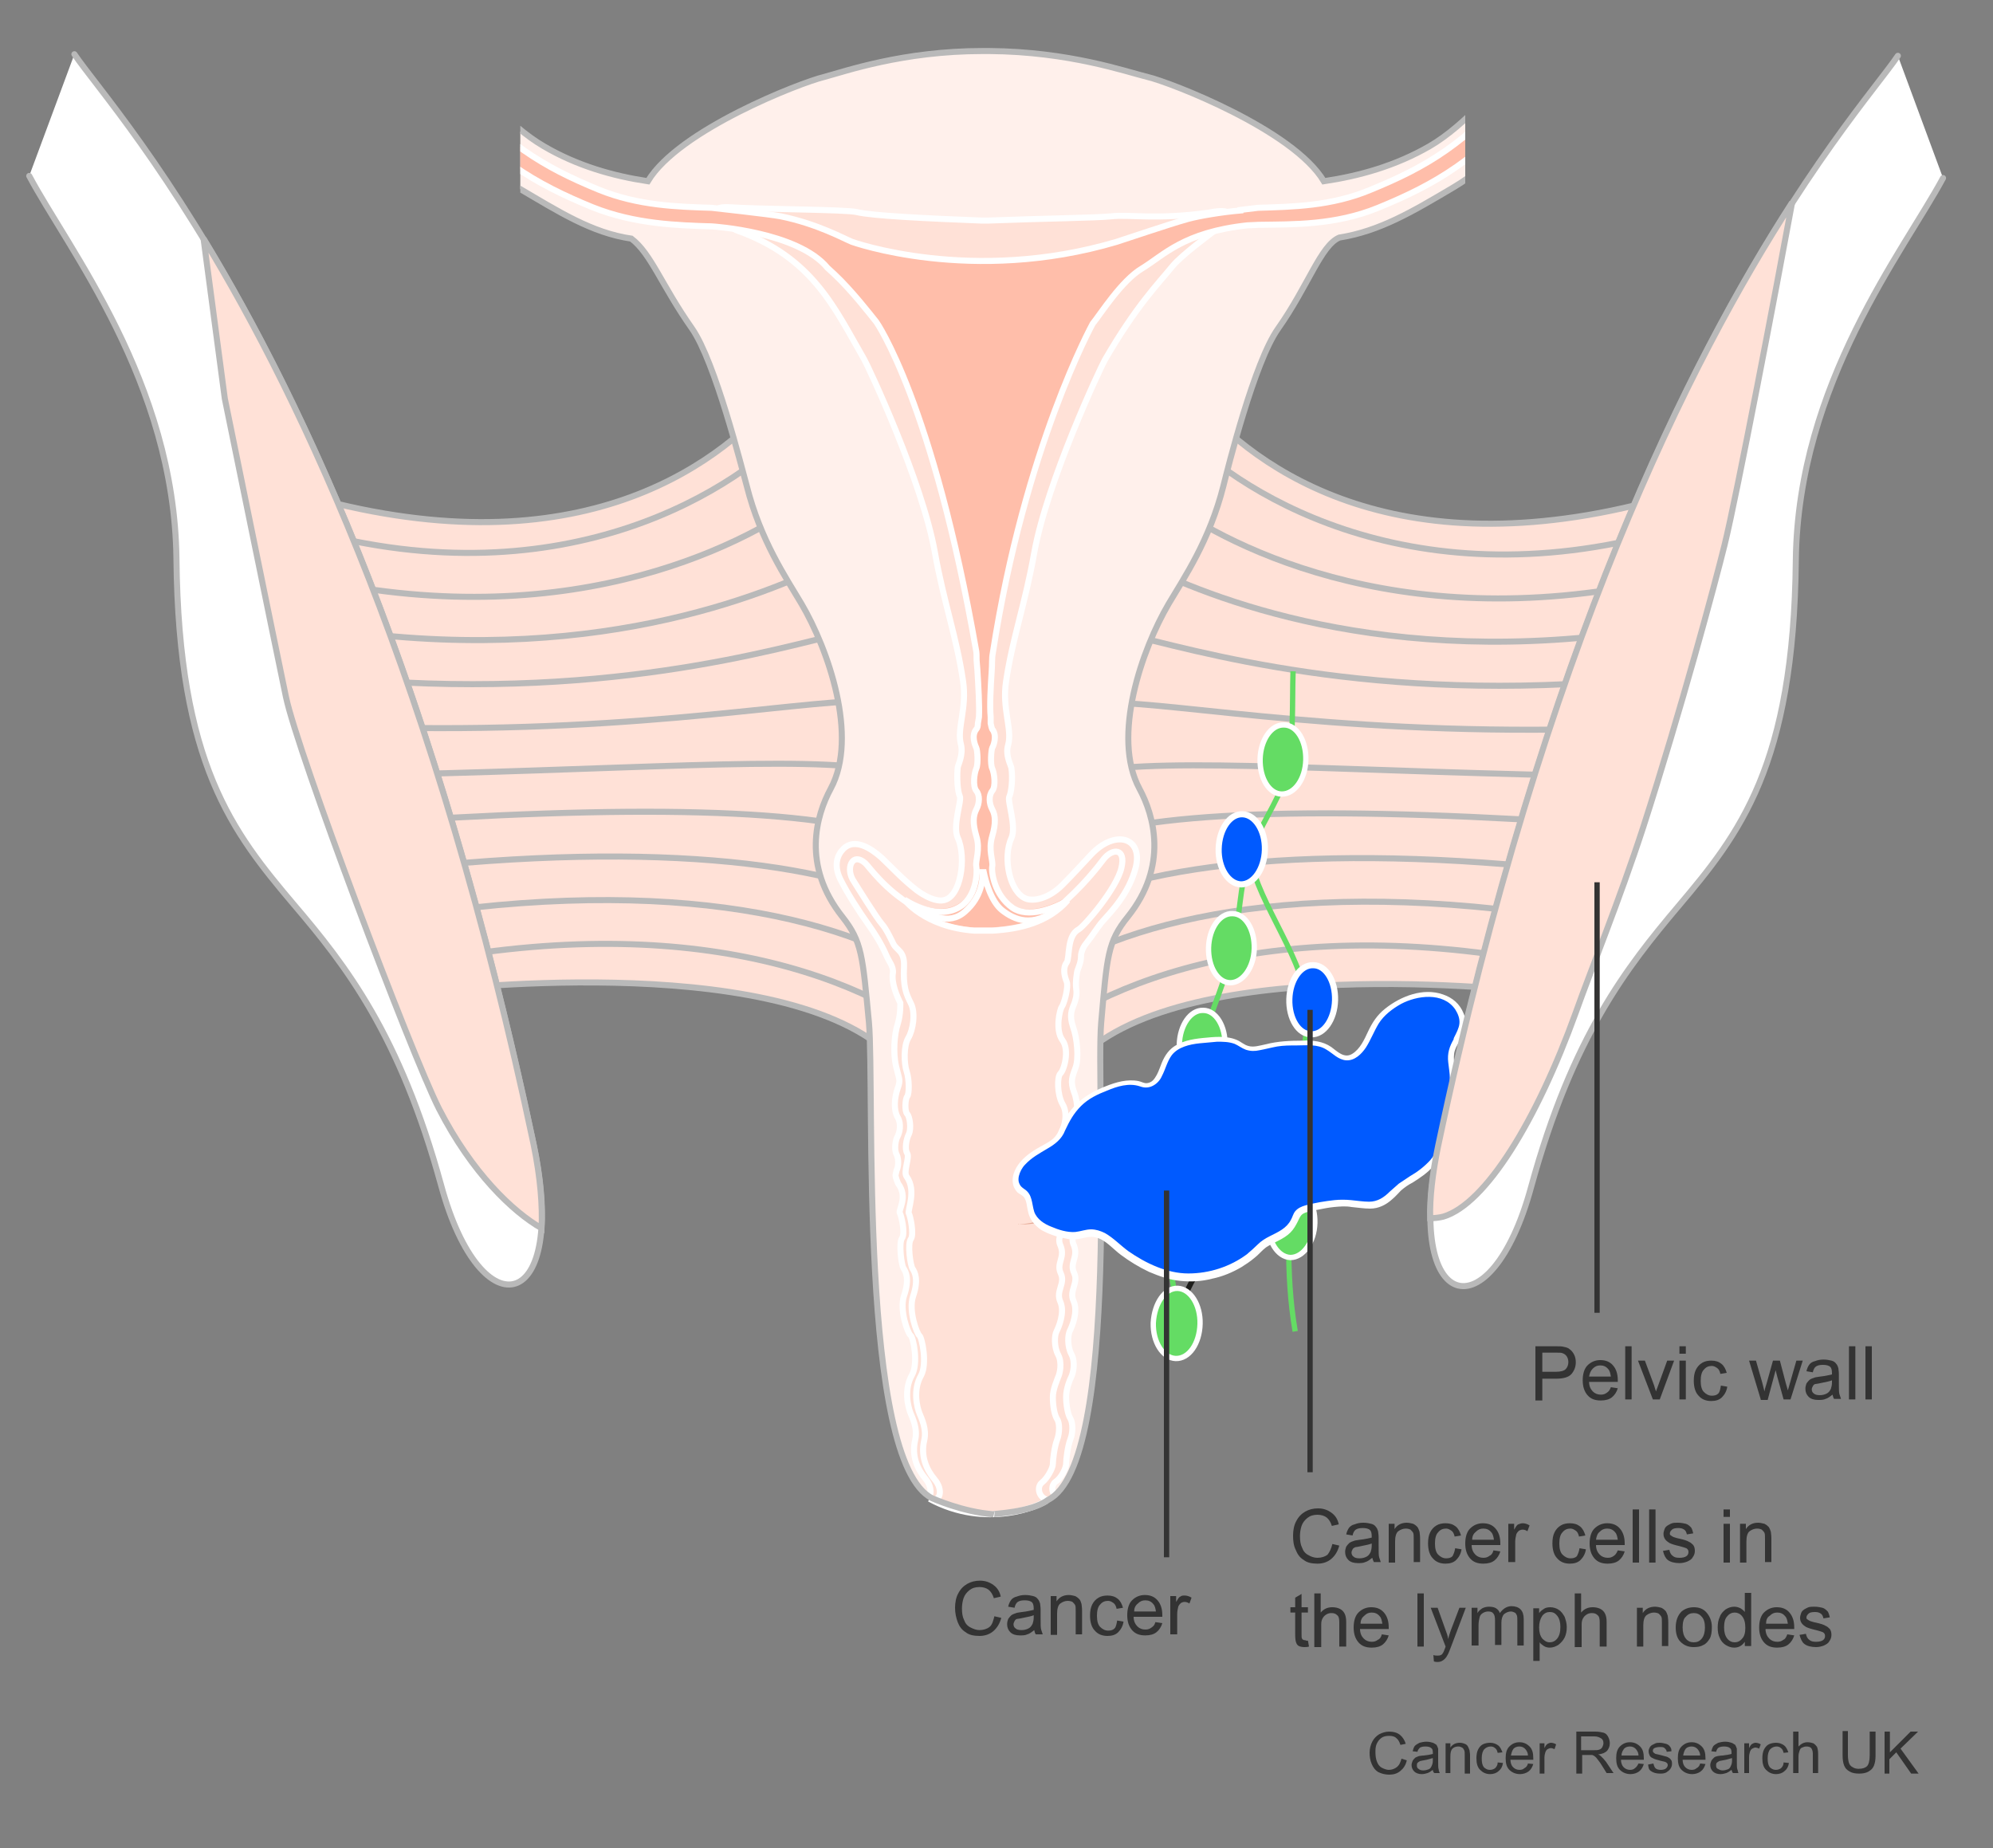 <?xml version="1.0" encoding="utf-8"?>
<!-- Generator: Adobe Illustrator 27.8.1, SVG Export Plug-In . SVG Version: 6.00 Build 0)  -->
<svg version="1.1" id="Layer_1" xmlns="http://www.w3.org/2000/svg" xmlns:xlink="http://www.w3.org/1999/xlink" x="0px" y="0px"
	 width="375px" height="347.7px" viewBox="0 0 375 347.7" style="enable-background:new 0 0 375 347.7;" xml:space="preserve">
<rect x="0" y="0" width="375" height="347.7" fill="#808080" stroke="none"/>
<style type="text/css">
	.st0{fill:#FFE1D7;stroke:#B9B9B9;stroke-width:1.138;}
	.st1{fill:none;stroke:#B9B9B9;stroke-width:1.138;}
	.st2{fill:#FFFFFF;stroke:#B9B9B9;stroke-width:1.138;stroke-linecap:round;stroke-linejoin:round;}
	.st3{clip-path:url(#SVGID_00000175301623281683302450000002359304248761179534_);}
	.st4{fill:#FFF0EB;}
	.st5{fill:#FFBEAA;}
	.st6{fill:#FFE1D7;}
	.st7{fill:none;stroke:#FFFFFF;stroke-width:1.138;}
	.st8{fill:none;}
	.st9{fill:#E5AB97;}
	.st10{fill:none;stroke:#64DC64;}
	.st11{fill:none;stroke:#1D1D1B;}
	.st12{fill:#64DC64;stroke:#FFFFFF;}
	.st13{fill:#005AFF;stroke:#FFFFFF;stroke-width:1.152;}
	.st14{fill:#A9D199;stroke:#1D1D1B;}
	.st15{fill:#005AFF;}
	.st16{fill:#FFFFFF;}
	.st17{enable-background:new    ;}
	.st18{fill:#333333;}
	.st19{fill:none;stroke:#333333;}
</style>
<g id="Layer_1_00000093136571383457355310000006368543661800553860_">
	<path class="st0" d="M146.1,74.6c-11.5,13.6-38.7,33.2-89.8,18.3c-51-14.9,24.3,93.6,24.3,93.6s64.7-8.1,86.4,11.5
		s8.1-94.5,8.1-94.5L146.1,74.6z"/>
	<g>
		<path class="st1" d="M150,79.7c-10.6,11.9-43.4,33.6-92.3,20"/>
		<path class="st1" d="M153.2,92.8c-11.4,8.9-44.5,26.9-94,16.2"/>
		<path class="st1" d="M156.4,105.8c-12.2,6-45.7,20.2-95.7,12.3"/>
		<path class="st1" d="M159.6,118.9c-13.1,3-46.8,13.5-97.3,8.5"/>
		<path class="st1" d="M162.8,131.9c-13.9,0-47.9,6.8-99,4.7"/>
		<path class="st1" d="M166,145c-14.7-3-49.1,0-100.6,0.9"/>
		<path class="st1" d="M169.2,158c-15.5-6-50.2-6.7-102.3-3"/>
		<path class="st1" d="M172.5,171.1c-16.3-8.9-51.3-13.4-103.9-6.8"/>
		<path class="st1" d="M175.7,184.1c-17.1-11.9-52.5-20.1-105.6-10.6"/>
		<path class="st1" d="M178.9,197.2c-17.9-14.9-53.6-26.8-107.2-14.5"/>
	</g>
	<g>
		<path class="st2" d="M14,10.2c7.7,11.5,56.2,62.1,86.4,205.1c6.7,31.5-9.8,35.7-17.4,7.7c-7.8-28.4-17.9-41.3-27.7-52.8
			c-11.5-13.6-21.7-26.4-22.1-65.1c-0.4-33.3-20.5-58.4-27.7-72"/>
	</g>
	<path class="st0" d="M224.9,74.9c11.5,13.6,38.7,33.2,89.8,18.3s-24.3,93.6-24.3,93.6s-64.7-8.1-86.4,11.5s-8.1-94.5-8.1-94.5
		L224.9,74.9z"/>
	<g>
		<path class="st1" d="M221.1,80c10.6,11.9,43.4,33.6,92.3,20"/>
		<path class="st1" d="M217.9,93.1c11.4,8.9,44.5,26.9,94,16.2"/>
		<path class="st1" d="M214.7,106.1c12.2,6,45.7,20.2,95.7,12.3"/>
		<path class="st1" d="M211.4,119.2c13.1,3,46.8,13.5,97.3,8.5"/>
		<path class="st1" d="M208.2,132.2c13.9,0,47.9,6.8,99,4.7"/>
		<path class="st1" d="M205,145.3c14.7-3,49.1,0,100.6,0.8"/>
		<path class="st1" d="M201.8,158.3c15.5-6,50.2-6.7,102.3-3"/>
		<path class="st1" d="M198.6,171.4c16.3-8.9,51.3-13.4,103.9-6.8"/>
		<path class="st1" d="M195.4,184.4c17.1-11.9,52.5-20.1,105.6-10.6"/>
		<path class="st1" d="M192.2,197.5c17.9-14.9,53.6-26.8,107.2-14.5"/>
	</g>
	<g>
		<path class="st2" d="M357.1,10.5c-7.7,11.5-56.2,62.1-86.4,205.1c-6.7,31.5,9.8,35.7,17.4,7.7c7.8-28.4,18-41.3,27.7-52.8
			c11.5-13.6,21.7-26.4,22.1-65.1c0.4-33.3,20.4-58.3,27.7-71.9"/>
	</g>
	<g>
		<g>
			<defs>
				<rect id="SVGID_1_" x="97.9" y="3.8" width="177.8" height="285.2"/>
			</defs>
			<clipPath id="SVGID_00000023243997846405771310000011020472267961525163_">
				<use xlink:href="#SVGID_1_"  style="overflow:visible;"/>
			</clipPath>
			<g style="clip-path:url(#SVGID_00000023243997846405771310000011020472267961525163_);">
				<path class="st4" d="M331-5.7c-10.4-6.6-23.2-5.5-32.1,2.7c-3.4,3.2-6.9,7.3-10.6,11.7c-6,7.1-12.8,15.1-19.5,19
					c-6.4,3.7-13.2,5.6-19.9,6.6c-5.8-9.7-28.9-18.6-33.1-19.6c-4.1-1-14.8-4.8-29.9-4.9h-1.2c-15,0-25.8,3.8-29.9,4.9
					c-4.2,1-27.3,9.9-33.1,19.6c-6.6-1-13.3-2.9-19.6-6.6c-6.7-3.9-13.5-11.9-19.5-19C78.8,4.3,75.3,0.2,71.9-3
					c-8.8-8.2-21.7-9.3-32.1-2.7c-8.7,5.6-16.1,17.4-11.9,34.6l0.2,2.6c0.4,1.9,0.7,4,0.8,6.4c0.3,10.9,1,15,3.4,19.8
					c2,3.9,2.6,10.8,2.9,12.6c0.7,4.5-2.2,8.1-2.6,8.5c-0.4,0.4-1.2,0.8-0.4,1.2c1.3,0.6,2.3-0.9,3.6-1.9s2.1-0.9,2,0.5s0,3.2,0.8,5
					c0.9,1.8,1.8-0.2,2.3-2.1c0.5-2,0.7-1.9,1.5-0.5c0.8,1.3,1.2,1.7,1.9,0.3c0.7-1.4,1.9-1.4,2-0.6s1.3,2.1,3,4s1.4-1.8,1-2.8
					c-0.3-1-0.3-2.3,0.8-2c1.1,0.4,2.1,1.7,2.8,2.7s1.5,0.8,1.2-1.9c-0.3-2.7,0.2-2,0.7-1.6s1.4,3.7,3.6,4.7c2.1,1,2.6-2,1.1-3.6
					c-0.4-0.4-0.7-2-0.8-2.4l0.2-0.3c0.1-1.8,3.2,3.6,3.6,4.9c0.5,1.4,3.8,3,3.9-0.1c0.3-5.4-2.7-8.6-3.1-9.2
					c-0.4-0.7-1.4-0.8,0.1-0.9s4.8,1,6,2.3c1.7,1.8,2.9,1.3,1.5-1.8c-1.1-2.3-0.2-2.3,1.1-2.4c1.3-0.1,2.3,0.3,1.5-1.8
					c-0.8-2.1-6.8-5.9-7.4-6.4s-1-1.1,0.3-1.3c1.3-0.1,5.8,0.1,8.2-0.1c2.4-0.2,3.1-0.7,1.9-1.4c-1.2-0.8-1.4-1.3,1.9-1.6
					c1.7-0.2,2.3-0.4,2.2-0.7l-0.7-1.8c-0.1-1.3-2.3-3.7-3.7-4.9c-2.2-1.9,0-1.9,0.9-2c0.8-0.1,2.4,0.5,1.2-1.3
					c-1.2-1.8-4.7-3.3-7.2-4.1c-2.4-0.7,2-0.8,2.9-1.2s1.7-2-2.2-1.8c-1.7,0.1-11.5,1.6-17.5-3.2c-5.9-4.8-8.6-5.1-13.8-7.5
					c-1.1-0.5-2.6-0.8-3.6-2.2c-6.3-8.8,0.9-21.4,6.7-25.1C51.5-2.5,60-1.9,65.8,3.5c3,2.8,6.3,6.7,9.9,10.9
					c6.5,7.7,13.8,16.3,21.9,21c7.5,4.4,13.7,8.4,21.2,9.5c3.7,2.8,5.7,8.8,11.4,16.9c4.4,6.3,9.4,26.4,10.3,29.6
					c2.6,10.3,7.4,17.3,10.3,22.2c5,8.5,10.8,25,5.5,34.8c-2.7,5-5.5,14.4,2.2,24.1c3.7,4.7,3.8,7.3,5,19.9
					c1.1,12.5-2,82.6,11.9,89.5l4.2,2l6.4,1.1l5.7-0.6l3.2-1.1l2.4-1.2c13.9-7,8.9-77.4,10-89.8c1.1-12.5,1.2-15.2,5-19.9
					c7.7-9.6,4.9-19.1,2.2-24.1c-5.3-9.8,0.5-26.3,5.5-34.8c2.9-4.9,7.7-11.9,10.3-22.2c0.8-3.2,5.8-23.3,10.3-29.6
					c5.7-8.1,8-15.6,11.5-17.1c7.6-1.2,13.8-4.9,21.4-9.4c8-4.7,15.4-13.3,21.9-21c3.5-4.2,6.8-8.1,9.9-10.9
					c5.8-5.4,14.3-6.1,21.2-1.7c5.9,3.7,13,16.3,6.7,25.1c-1,1.4-2.5,1.7-3.6,2.2c-5.2,2.3-7.9,2.7-13.8,7.5s-15.8,3.3-17.5,3.2
					c-3.9-0.2-3.1,1.4-2.2,1.8c0.9,0.4,5.3,0.5,2.9,1.2s-5.9,2.3-7.2,4.1c-1.2,1.8,0.4,1.2,1.2,1.3c0.8,0.1,3.1,0.1,0.9,2
					c-1.4,1.2-3.6,3.6-3.7,4.9l-0.7,1.8c-0.1,0.3,0.6,0.6,2.2,0.7c3.3,0.3,3.1,0.8,1.9,1.6s-0.5,1.2,1.9,1.4s6.9,0,8.2,0.1
					c1.3,0.1,0.9,0.8,0.3,1.3s-6.6,4.4-7.4,6.4c-0.8,2.1,0.2,1.6,1.5,1.8c1.3,0.1,2.2,0.1,1.1,2.4c-1.4,3.1-0.2,3.5,1.5,1.8
					c1.3-1.3,4.5-2.4,6-2.3s0.5,0.2,0.1,0.9c-0.4,0.7-3.4,3.8-3.1,9.2c0.2,3.1,3.4,1.5,3.9,0.1c0.5-1.3,3.5-6.8,3.6-4.9l0.2,0.3
					c-0.1,0.4-0.4,1.9-0.8,2.4c-1.5,1.6-1,4.6,1.1,3.6s3-4.2,3.6-4.7c0.5-0.4,0.9-1.1,0.7,1.6c-0.3,2.7,0.5,2.9,1.2,1.9
					s1.7-2.3,2.8-2.7c1.1-0.4,1.1,0.9,0.8,2c-0.3,1-0.7,4.7,1,2.8c1.7-1.9,2.9-3.2,3-4s1.3-0.8,2,0.6s1.1,1.1,1.9-0.3
					c0.8-1.3,1-1.5,1.5,0.5s1.4,3.9,2.3,2.1s0.9-3.6,0.8-5s0.6-1.5,2-0.5c1.3,1,2.3,2.5,3.6,1.9c0.9-0.4,0.1-0.8-0.4-1.2
					c-0.4-0.4-3.4-4-2.6-8.5c0.3-1.8,0.9-8.6,2.9-12.6c2.4-4.8,3-8.9,3.4-19.8c0.1-2.4,0.4-4.5,0.8-6.4l0.2-2.6
					C347.1,11.7,339.7-0.2,331-5.7z"/>
				<path class="st5" d="M184.8,164.1c0.2,1.1,0,4.6-3.2,7.4c-3.1,2.8-6.8,0.6-9.6-0.9c-5.5-3.1-8.6-7.7-9.2-8.2
					c-2.5-2.2-3.8,1.1-2.1,3.5c0.5,0.8,4.3,6.9,5.2,7.9s1.9,3.2,2.2,3.8c0.7,1.3,2.1,1.3,2,4.2c-0.2,3.9,0.4,5.2,1.3,7
					c0.9,1.8,0.4,5-0.5,6.5s-0.8,4.8-0.3,6.3s0.5,4.2,0.1,4.7s-0.5,2.8,0,3.3s0.8,2.8,0.3,3.8s-0.8,2.8-0.3,3.6s-0.8,3.5-0.1,4.4
					c1.9,2.6,0.1,6.4,0.4,6.9c0.3,0.5,1,3.9,0.4,4.8c-0.7,0.9-0.1,5,0.3,5.6c0.4,0.6,1.2,2,0.1,5.2c-0.9,2.7,0.7,7,1.2,7.4
					s1.5,5.3,0.3,7.5c-1.6,2.8-0.7,6.1-0.3,7.1s1.4,3,0.9,5.1c-0.7,3,0.4,5.5,2,7.4s1.1,4.4-1,3.6c10.7,5.8,20.9,1.3,22.2,0.2
					c-1.7-0.4-2.1-2.5-1-3.3c1-0.8,2-2.7,2-3.4c0-0.8,0.3-3.3,0.8-4.6c0.5-1.3,0.5-3.2,0-3.9c-0.5-0.8-0.8-2.5-0.8-4.1
					c0-1.5,0.8-3.2,1-3.8c0.3-0.6,0.8-2.7,0-4.2c-0.8-1.5-0.7-3.7-0.3-4.4c0.4-0.8,1.6-3.6,0.7-5.6c-0.9-2,1-3.4,0.1-5.3
					c-0.9-1.9,0.8-2.9,0-5.1c-0.2-0.4-0.6-1.4,0.1-2.3c0.4-0.5,0.8-4.1,0.1-5.5s-0.8-3.9-0.3-4.6c0.5-0.6,1.2-4.4,0.8-5
					c-0.4-0.5-1-3.4-0.5-4.3c0.5-0.9,1.2-3.3,0.1-5.1c-1-1.8-1-5.1-0.4-5.7c0.7-0.6,1.8-4.4,0.4-6.3c-1.4-1.9-0.5-5.8-0.1-6.3
					s1.3-3.7,0.9-4.7c-0.4-1-0.8-2.5,0-3.6c0.6-0.8,0-5,2.2-6.2c1.1-0.6,7.2-7.7,8.1-11.6c0.9-3.8-1.7-3.7-3.3-1.7
					c-0.9,1.2-4.1,5.4-8.8,9.3c-4.6,3.8-8.1,2.1-10.3,0.4c-2.2-1.7-3.2-5.8-3.5-7.2H184.8z"/>
				<path class="st6" d="M198.5,281.6c-0.8-0.8-0.8-2.2,0-2.7c1-0.8,2-2.7,2-3.4c0-0.8,0.3-3.3,0.8-4.6c0.5-1.3,0.5-3.2,0-3.9
					c-0.5-0.8-0.8-2.5-0.8-4.1c0-1.5,0.8-3.2,1-3.8c0.3-0.6,0.8-2.7,0-4.2c-0.8-1.5-0.7-3.7-0.3-4.4c0.4-0.8,1.6-3.6,0.7-5.6
					c-0.9-2,1-3.4,0.1-5.3c-0.9-1.9,0.8-2.9,0-5.1c-0.2-0.4-0.6-1.4,0.1-2.3c0.4-0.5,0.8-4.1,0.1-5.5s-0.8-3.9-0.3-4.6
					c0.4-0.5,0.8-2.6,0.9-3.9l-0.3-1.9c-0.3-1.7-0.9-2.3-0.3-3.9c0.6-1.6,0.6-4.8-0.2-6.8s-0.3-2.9,0.3-4.7c0.6-1.7,0.3-5.4-0.5-7.6
					c-0.8-2.2-0.3-3.1,0.2-4.3c0.2-0.5,0.6-1.7,0.4-2.8c-0.2-1.5,0.2-3.4,0.2-3.4c0.4-1.1,0.7-1.8,0.7-2.8c0-0.7,0.5-1.7,0.9-2.3
					c1.5-1.8,2.3-3.2,3.2-4.3c1.5-1.7,4.9-5.1,6.2-10.1c1.5-5.7-3.9-7.3-8.4-2.4c-1.4,1.5-3.5,3.9-5.4,5.7c-2.7,2.7-5.5,3.1-6.8,2.6
					c-3.2-1.2-4.5-7.8-2.8-11.4c1-2.2-0.8-7-0.4-7.8c0.4-0.8,0.6-3.3,0.4-5.4c-0.1-0.6-1.1-2.4-0.6-4.4c0.8-2.9-1.2-6.8-0.4-11.9
					c1.2-8.2,3.6-14.7,5.3-24.2c2.4-13.4,12.5-34.9,13.3-36.3c5.9-10.2,10-14.4,12.7-17.6c1.7-2,7.3-6.2,8.2-6.9
					c6.2-4.9-1.3-3.2-1.3-3.2c-10.1,1.5-15.1,0.4-18.4,0.7c-2.9,0.3-12.9,0.4-23.2,0.8h-1.2c-10.3-0.4-20.7-0.9-23.5-1.6
					c-2-0.5-17.8-0.5-23.8-0.9c-6.5-0.5,1.1,4.3,1.1,4.3c14.5,5,18.6,14.8,24.1,24.3c0.8,1.4,10.8,22.9,13.3,36.3
					c1.7,9.6,4.1,16.1,5.3,24.2c0.8,5.1-1.2,9-0.4,11.9c0.6,2-0.5,3.8-0.6,4.4c-0.3,2,0,4.6,0.4,5.4c0.4,0.8-1.4,5.6-0.4,7.8
					c1.7,3.7,0.5,11.4-2.8,11.8c-0.5,0.1-2.2,0.1-4.9-1.9s-4.7-4.2-6.6-6.1c-2-1.9-5.1-3.8-7.2-1.7c-1.1,1.1-1.9,3-0.6,5.7
					c1.3,2.7,3.4,5.9,5.4,8.7c1,1.4,2.2,3.4,3.3,5.7c0.5,1,1.5,2.1,1.2,3.3c-0.3,1.8,0.7,4.3,1.4,5.6c0,0,0.2,2.2-0.5,4
					c-0.6,1.9-0.9,5.3-0.3,7.9c0.6,2.6,0.9,2.5,0.3,4.2c-0.6,1.7-0.8,4,0,5.4s0.3,2.9,0,3.6c-0.3,0.6-0.6,2.5-0.2,3.4
					c0.5,0.9,0.3,2.5,0,3l-0.2,0.9c0,0.3,0.4,1.4,0.5,1.6c1.9,2.6,0,5,0.3,5.5s1,3.9,0.4,4.8c-0.7,0.9-0.1,5,0.3,5.6
					c0.4,0.6,1.2,2,0.1,5.2c-0.9,2.7,0.7,7,1.2,7.4s1.5,5.3,0.3,7.5c-1.6,2.8-0.7,6.1-0.3,7.1s1.4,3,0.9,5.1c-0.7,3,0.4,5.5,2,7.4
					c0.9,1.1,1.1,2.4,0.7,3.2v0.3l0.9,0.4l1.5,0.5l2,0.6l4.2,1.1l4.1,0.3l3-0.3l3.9-0.9l2.4-1.3L198.5,281.6z"/>
				<path class="st7" d="M174.9,281.5c0.4-0.7,0.2-2.1-0.7-3.2c-1.6-1.9-2.7-4.3-2-7.4c0.5-2.1-0.5-4.1-0.9-5.1s-1.3-4.3,0.3-7.1
					c1.2-2.1,0.3-7.1-0.3-7.5c-0.5-0.4-2.1-4.7-1.2-7.4c1.1-3.2,0.3-4.6-0.1-5.2c-0.4-0.6-0.9-4.7-0.3-5.6c0.7-0.9-0.1-4.3-0.4-4.8
					c-0.3-0.5,1.6-3-0.3-5.5c-0.1-0.2-0.5-1.2-0.5-1.6l0.2-0.9c0.3-0.5,0.5-2,0-3c-0.5-0.9-0.2-2.8,0.2-3.4c0.3-0.6,0.8-2.2,0-3.6
					c-0.8-1.4-0.6-3.7,0-5.4s0.3-1.6-0.3-4.2c-0.6-2.6-0.3-6.1,0.3-7.9c0.6-1.9,0.5-4,0.5-4c-0.6-1.2-1.7-3.7-1.4-5.6
					c0.2-1.2-0.8-2.3-1.2-3.3c-1-2.3-2.3-4.3-3.3-5.7c-2-2.8-4.1-6.1-5.4-8.7c-1.3-2.7-0.5-4.6,0.6-5.7c2.1-2.1,5.2-0.1,7.2,1.7
					c2,1.9,4,4.1,6.6,6.1c2.7,2,4.4,2,4.9,1.9c3.4-0.4,4.5-8.1,2.8-11.8c-1-2.2,0.8-7,0.4-7.8c-0.4-0.8-0.6-3.3-0.4-5.4
					c0.1-0.6,1.1-2.4,0.6-4.4c-0.8-2.9,1.2-6.8,0.4-11.9c-1.2-8.2-3.6-14.7-5.3-24.2c-2.4-13.4-12.5-34.9-13.3-36.3
					c-5.5-9.5-9.6-19.2-24.1-24.3c0,0-7.6-4.7-1.1-4.3c5.9,0.4,21.7,0.4,23.8,0.9c2.8,0.7,13.2,1.2,23.5,1.6h1.2
					c10.3-0.4,20.3-0.5,23.2-0.8c3.4-0.4,8.4,0.7,18.4-0.7c0,0,7.5-1.7,1.3,3.2c-0.9,0.7-6.5,4.8-8.2,6.9
					c-2.6,3.2-6.8,7.4-12.7,17.6c-0.8,1.4-10.9,22.9-13.3,36.3c-1.7,9.6-4.1,16.1-5.3,24.2c-0.8,5.1,1.2,9,0.4,11.9
					c-0.6,2,0.5,3.8,0.6,4.4c0.3,2,0,4.6-0.4,5.4c-0.4,0.8,1.4,5.6,0.4,7.8c-1.7,3.7-0.3,10.3,2.8,11.4c1.4,0.5,4.2,0,6.8-2.6
					c1.8-1.8,4-4.2,5.4-5.7c4.5-4.8,9.8-3.3,8.4,2.4c-1.3,5-4.7,8.4-6.2,10.1c-0.9,1-1.7,2.4-3.2,4.3c-0.5,0.6-0.9,1.6-0.9,2.3
					c0,1-0.3,1.7-0.7,2.8c0,0-0.4,1.9-0.2,3.4c0.2,1.1-0.2,2.3-0.4,2.8c-0.5,1.2-0.9,2.2-0.2,4.3c0.8,2.2,1.1,5.9,0.5,7.6
					c-0.6,1.7-1.1,2.6-0.3,4.7c0.8,2,0.8,5.3,0.2,6.8c-0.6,1.6,0,2.2,0.3,3.9l0.3,1.9c-0.1,1.3-0.5,3.5-0.9,3.9
					c-0.5,0.6-0.4,3.2,0.3,4.6c0.7,1.4,0.3,5-0.1,5.5c-0.7,0.9-0.3,1.9-0.1,2.3c0.8,2.2-0.9,3.2,0,5.1c0.9,1.9-1,3.3-0.1,5.3
					s-0.3,4.8-0.7,5.6s-0.5,2.9,0.3,4.4c0.8,1.5,0.3,3.6,0,4.2s-1,2.3-1,3.8s0.3,3.3,0.8,4.1c0.5,0.8,0.5,2.7,0,3.9
					c-0.5,1.3-0.8,3.8-0.8,4.6c0,0.8-0.9,2.7-2,3.4c-0.8,0.6-0.8,1.9,0,2.7"/>
				<path class="st5" d="M189.4,108.3c-0.4,2.1-1.5,4.6-1.6,7.4s-0.9,1.6-1.2,6.7c-0.2,3.6-0.6,8.9-0.4,11.9v1.2
					c0.1,0.5,0.2,0.9,0.3,1.1c1,1.2,0.2,3.2,0,3.5c-0.2,0.4-0.4,3.1,0,3.9c0.4,0.9,0.7,3.4,0,4.2c-0.7,0.9-0.6,2.4,0,3.5
					s0.7,2.6,0,5c-0.8,2.7,0.2,4.6,0,5.7c-0.2,1.1,0.4,5.4,3.8,7.8c2.9,2,7.7,0.2,10.4-1.4c-3.7,4.2-9.1,5.4-14.1,5.7h-3.5
					c-9.4-0.7-13.2-5.9-13.2-5.9c0.1,0.1,5.7,3.9,10,1.7c3.7-1.8,3.8-6.8,3.6-7.9c-0.2-1.1,0.8-3.1,0-5.7c-0.7-2.4-0.6-3.8,0-5
					c0.6-1.1,0.7-2.7,0-3.5c-0.7-0.9-0.4-3.3,0-4.2s0.2-3.5,0-3.9s-1-2.3,0-3.5c0.2-0.2,0.3-0.6,0.3-1.1l0.2-1.2
					c0.2-3-0.2-8.3-0.4-11.9c-0.3-5.1-0.8-3.9-1.2-6.7C178.5,90.3,167,64.4,167,64.4c-0.4,0.1-0.8-2.1-2.3-4.3
					c-1.4-2.2-6.2-7.5-9.3-10.2c-6.7-5.8-21.7-7.8-21.7-7.8c-6.4-0.2-14.5-0.4-22.5-3.6c-11-4.5-18.9-9.2-29.2-21.2l-2.7-3.2
					C72.6,6,64.3-4,54.3-4.6c-5.2-0.3-10.4,2-15.8,7c-6.6,6.2-6.2,15.2-5.9,17.8c0.2,1.8,1.1,4.6,2.4,7.8c1.3,1.2,4.2,2.1,5.2,2.6
					c5.2,2.3,8,2.9,14,7.6c5.9,4.8,16.8,2.3,18.4,2.2c3.9-0.2,3.2,0.3,2.2,0.7c-0.9,0.4-5.3,0.5-2.9,1.2c2.5,0.7,5.9,2.3,7.2,4.1
					c1.2,1.8-0.4,1.2-1.2,1.3c-0.8,0.1-3.1,0.1-0.9,2c1.4,1.2,3.6,3.6,3.7,4.9l0.7,1.8c0.1,0.3-0.6,0.6-2.2,0.7
					c-3.3,0.3-3.1,0.8-1.9,1.6s0.5,1.2-1.9,1.4s-6.9,0-8.2,0.1c-1.3,0.1-0.9,0.8-0.2,1.3c0.6,0.5,6.6,4.4,7.4,6.4
					c0.8,2.1-0.2,1.6-1.5,1.8c-1.3,0.1-2.2,0.1-1.1,2.4c1.4,3.1,0.2,3.5-1.5,1.8c-1.3-1.3-4.5-2.4-6-2.3s-0.5,0.2-0.1,0.9
					c0.4,0.7,3.4,3.8,3.1,9.2c-0.2,3.1-3.4,1.5-3.9,0.1c-0.5-1.3-3.5-6.8-3.6-4.9l-0.2,0.3c0.1,0.4,0.4,1.9,0.8,2.4
					c1.5,1.6,1,4.6-1.1,3.6s-3-4.2-3.6-4.7c-0.5-0.4-0.9-1.1-0.7,1.6c0.3,2.7-0.5,2.9-1.2,1.9s-1.7-2.3-2.8-2.7
					c-1.1-0.4-1.1,0.9-0.8,2c0.3,1,0.7,4.7-1,2.8c-1.7-1.9-2.9-3.2-3-4s-1.3-0.8-2,0.6s-1.1,1.1-1.9-0.3c-0.8-1.3-1-1.5-1.5,0.5
					s-1.4,3.9-2.3,2.1c-0.9-1.8-0.9-3.6-0.8-5c0.1-1.4-0.6-1.5-2-0.5c-1.3,1-2.3,2.5-3.6,1.9c-0.9-0.4-0.1-0.8,0.4-1.2
					c0.4-0.4,5-3.6,4.3-8c-0.3-1.8-0.6-9.8-2.6-13.8c-2.4-4.8-2.6-7.3-3-18.3c-0.1-1.7,1-4.4,1.5-6.5c-2.1-4.5-3.5-8.6-3.7-11.2
					C28.5,17.5,28.1,7,35.9-0.4c6.1-5.7,12.3-8.4,18.6-8C66.1-7.7,75.4,3.5,82.2,11.7l2.7,3.2c9.8,11.4,16.4,16,26.8,20.3
					c7.4,3,14.9,3.7,21.4,3.8c0,0,11,1.1,13,1.5c6.9,1.4,11.2,3.8,12.8,4.4c0.8,0.3,4.6,0.9,5.2,1.7c0.6,0.8,1.5,0.4,2.1,0.7
					c1.1,0.6,6.3,1.1,7.3,1.1s5,1,5,0.5c0-0.6,2.3,0.3,2.3,0.1c0-0.6,4.9,0.1,9,0c4.2-0.1,8.8-0.6,9.2-0.8c1.8-0.8,7.2-1.8,7.7-1.8
					c0.8,0,3.5-0.9,3.9-1.2c1.4-0.9,9.3-2.8,12.9-3.8c2.2-0.6,4.9-1.2,8.4-1.5l3.1-0.8h5.4c6.5-0.2,11.3-0.8,18.7-3.8
					C269.6,31,276,26.4,285.8,15l2.7-3.2c6.8-8.2,16.1-19.4,27.7-20.1c6.2-0.4,12.5,2.3,18.6,8c7.8,7.3,7.4,17.9,7.1,20.9
					c-0.3,2.6-1.6,6.7-3.7,11.2c0.5,2.1,1.6,4.8,1.5,6.5c-0.3,10.9-0.6,13.5-3,18.3c-2,3.9-2.3,12-2.6,13.8c-0.7,4.5,3.8,7.6,4.3,8
					c0.4,0.4,1.2,0.8,0.4,1.2c-1.3,0.6-2.3-0.9-3.6-1.9c-1.3-1-2-0.9-2,0.5c0.1,1.4,0,3.2-0.8,5c-0.9,1.8-1.8-0.2-2.3-2.1
					c-0.5-2-0.6-1.9-1.5-0.5c-0.8,1.3-1.2,1.7-1.9,0.3c-0.7-1.4-1.9-1.4-2-0.6s-1.3,2.1-3,4s-1.4-1.8-1-2.8c0.3-1,0.3-2.3-0.8-2
					c-1.1,0.4-2.1,1.7-2.8,2.7c-0.7,1-1.5,0.8-1.2-1.9c0.3-2.7-0.2-2-0.7-1.6s-1.4,3.7-3.6,4.7c-2.1,1-2.6-2-1.1-3.6
					c0.4-0.4,0.7-2,0.8-2.4l-0.2-0.3c-0.1-1.8-3.2,3.6-3.6,4.9c-0.5,1.4-3.8,3-3.9-0.1c-0.3-5.4,2.7-8.6,3.1-9.2
					c0.4-0.7,1.4-0.8-0.1-0.9s-4.8,1-6,2.3c-1.7,1.8-2.9,1.3-1.5-1.8c1.1-2.3,0.2-2.3-1.1-2.4c-1.3-0.1-2.3,0.3-1.5-1.8
					c0.8-2.1,6.8-5.9,7.4-6.4s1.1-1.1-0.2-1.3c-1.3-0.1-5.8,0.1-8.2-0.1c-2.4-0.2-3.1-0.7-1.9-1.4c1.2-0.8,1.4-1.3-1.9-1.6
					c-1.7-0.2-2.3-0.4-2.2-0.7l0.7-1.8c0.1-1.3,2.3-3.7,3.7-4.9c2.2-1.9,0-1.9-0.9-2c-0.8-0.1-2.4,0.5-1.2-1.3
					c1.2-1.8,4.7-3.3,7.2-4.1c2.5-0.7-2-0.8-2.9-1.2s-1.7-0.9,2.2-0.7c1.7,0.1,12.5,2.5,18.4-2.2c5.9-4.8,8.7-5.3,14-7.6
					c1-0.5,4-1.4,5.2-2.6c1.3-3.2,2.2-6,2.4-7.8c0.3-2.6,0.6-11.7-5.9-17.8c-5.4-5-10.5-7.3-15.8-7c-10,0.6-18.3,10.7-25,18.7
					l-2.7,3.2c-10.3,12-18.2,16.7-29.2,21.2c-8.1,3.3-16,3.1-22.4,3.2l-2.2,0.1c-12,1.3-15.7,5.6-19.8,8.1c-3.9,2.3-7.2,8.3-8.8,9.9
					C206,59.8,196.2,75.2,189.4,108.3z"/>
				<path class="st7" d="M184.8,164.1c0.2,1.1,0,4.6-3.2,7.4c-3.1,2.8-6.8,0.6-9.6-0.9c-5.5-3.1-8.6-7.7-9.2-8.2
					c-2.5-2.2-3.8,1.1-2.1,3.5c0.5,0.8,4.3,6.9,5.2,7.9s1.9,3.2,2.2,3.8c0.7,1.3,2.1,1.3,2,4.2c-0.2,3.9,0.4,5.2,1.3,7
					c0.9,1.8,0.4,5-0.5,6.5s-0.8,4.8-0.3,6.3s0.5,4.2,0.1,4.7s-0.5,2.8,0,3.3s0.8,2.8,0.3,3.8s-0.8,2.8-0.3,3.6s-0.8,3.5-0.1,4.4
					c1.9,2.6,0.1,6.4,0.4,6.9c0.3,0.5,1,3.9,0.4,4.8c-0.7,0.9-0.1,5,0.3,5.6c0.4,0.6,1.2,2,0.1,5.2c-0.9,2.7,0.7,7,1.2,7.4
					s1.5,5.3,0.3,7.5c-1.6,2.8-0.7,6.1-0.3,7.1s1.4,3,0.9,5.1c-0.7,3,0.4,5.5,2,7.4s1.1,4.4-1,3.6c10.7,5.8,20.9,1.3,22.2,0.2
					c-1.7-0.4-2.1-2.5-1-3.3c1-0.8,2-2.7,2-3.4c0-0.8,0.3-3.3,0.8-4.6c0.5-1.3,0.5-3.2,0-3.9c-0.5-0.8-0.8-2.5-0.8-4.1
					c0-1.5,0.8-3.2,1-3.8c0.3-0.6,0.8-2.7,0-4.2c-0.8-1.5-0.7-3.7-0.3-4.4c0.4-0.8,1.6-3.6,0.7-5.6c-0.9-2,1-3.4,0.1-5.3
					c-0.9-1.9,0.8-2.9,0-5.1c-0.2-0.4-0.6-1.4,0.1-2.3c0.4-0.5,0.8-4.1,0.1-5.5s-0.8-3.9-0.3-4.6c0.5-0.6,1.2-4.4,0.8-5
					c-0.4-0.5-1-3.4-0.5-4.3c0.5-0.9,1.2-3.3,0.1-5.1c-1-1.8-1-5.1-0.4-5.7c0.7-0.6,1.8-4.4,0.4-6.3c-1.4-1.9-0.5-5.8-0.1-6.3
					s1.3-3.7,0.9-4.7c-0.4-1-0.8-2.5,0-3.6c0.6-0.8,0-5,2.2-6.2c1.1-0.6,7.2-7.7,8.1-11.6c0.9-3.8-1.7-3.7-3.3-1.7
					c-0.9,1.2-4.1,5.4-8.8,9.3c-4.6,3.8-8.1,2.1-10.3,0.4c-2.2-1.7-3.2-5.8-3.5-7.2H184.8z"/>
				<g>
					<path class="st8" d="M191.8,172.1c0.4,0.4-0.3,1.2-0.1,1.9"/>
				</g>
				<path class="st1" d="M197.2,282.2c13.9-7,8.9-77.4,10-89.8c1.1-12.5,1.2-15.2,5-19.9c7.7-9.6,4.9-19.1,2.2-24.1
					c-5.3-9.8,0.5-26.3,5.5-34.8c2.9-4.9,7.7-11.9,10.3-22.2c0.8-3.2,5.8-23.3,10.3-29.6c5.7-8.1,8-15.6,11.5-17.1
					c7.6-1.2,13.8-4.9,21.4-9.4c8-4.7,15.4-13.3,21.9-21c3.5-4.2,6.8-8.1,9.9-10.9c5.8-5.4,14.3-6.1,21.2-1.7
					c5.9,3.7,13,16.3,6.7,25.1c-1,1.4-2.5,1.7-3.6,2.2c-5.2,2.3-7.9,2.7-13.8,7.5s-15.8,3.3-17.5,3.2c-3.9-0.2-3.1,1.4-2.2,1.8
					c0.9,0.4,5.3,0.5,2.9,1.2s-5.9,2.3-7.2,4.1c-1.2,1.8,0.4,1.2,1.2,1.3c0.8,0.1,3.1,0.1,0.9,2c-1.4,1.2-3.6,3.6-3.7,4.9l-0.7,1.8
					c-0.1,0.3,0.6,0.6,2.2,0.7c3.3,0.3,3.1,0.8,1.9,1.6s-0.5,1.2,1.9,1.4s6.9,0,8.2,0.1c1.3,0.1,0.9,0.8,0.3,1.3s-6.6,4.4-7.4,6.4
					c-0.8,2.1,0.2,1.6,1.5,1.8c1.3,0.1,2.2,0.1,1.1,2.4c-1.4,3.1-0.2,3.5,1.5,1.8c1.3-1.3,4.5-2.4,6-2.3s0.5,0.2,0.1,0.9
					c-0.4,0.7-3.4,3.8-3.1,9.2c0.2,3.1,3.4,1.5,3.9,0.1c0.5-1.3,3.5-6.8,3.6-4.9l0.2,0.3c-0.1,0.4-0.4,1.9-0.8,2.4
					c-1.5,1.6-1,4.6,1.1,3.6s3-4.2,3.6-4.7c0.5-0.4,0.9-1.1,0.7,1.6c-0.3,2.7,0.5,2.9,1.2,1.9s1.7-2.3,2.8-2.7
					c1.1-0.4,1.1,0.9,0.8,2c-0.3,1-0.7,4.7,1,2.8c1.7-1.9,2.9-3.2,3-4s1.3-0.8,2,0.6s1.1,1.1,1.9-0.3c0.8-1.3,1-1.5,1.5,0.5
					s1.4,3.9,2.3,2.1s0.9-3.6,0.8-5s0.6-1.5,2-0.5c1.3,1,2.3,2.5,3.6,1.9c0.9-0.4,0.1-0.8-0.4-1.2c-0.4-0.4-3.4-4-2.6-8.5
					c0.3-1.8,0.9-8.6,2.9-12.6c2.4-4.8,3-8.9,3.4-19.8c0.1-2.4,0.4-4.5,0.8-6.4l0.2-2.6c4.2-17.1-3.2-29-11.9-34.6
					c-10.4-6.6-23.2-5.5-32.1,2.7c-3.4,3.2-6.9,7.3-10.6,11.7c-6,7.1-12.8,15.1-19.5,19c-6.4,3.7-13.2,5.6-19.9,6.6
					c-5.8-9.7-28.9-18.6-33.1-19.6c-4.1-1-14.8-4.8-29.9-4.9h-1.2c-15,0-25.8,3.8-29.9,4.9c-4.2,1-27.3,9.9-33.1,19.6
					c-6.6-1-13.3-2.9-19.6-6.6c-6.7-3.9-13.5-11.9-19.5-19c-4-4.2-7.5-8.3-10.9-11.5c-8.8-8.2-21.7-9.3-32.1-2.7
					c-8.7,5.6-16.1,17.4-11.9,34.6l0.2,2.6c0.4,1.9,0.7,4,0.8,6.4c0.3,10.9,1,15,3.4,19.8c2,3.9,2.6,10.8,2.9,12.6
					c0.7,4.5-2.2,8.1-2.6,8.5c-0.4,0.4-1.2,0.8-0.4,1.2c1.3,0.6,2.3-0.9,3.6-1.9s2.1-0.9,2,0.5s0,3.2,0.8,5c0.9,1.8,1.8-0.2,2.3-2.1
					c0.5-2,0.7-1.9,1.5-0.5c0.8,1.3,1.2,1.7,1.9,0.3c0.7-1.4,1.9-1.4,2-0.6s1.3,2.1,3,4s1.4-1.8,1-2.8c-0.3-1-0.3-2.3,0.8-2
					c1.1,0.4,2.1,1.7,2.8,2.7s1.5,0.8,1.2-1.9c-0.3-2.7,0.2-2,0.7-1.6s1.4,3.7,3.6,4.7c2.1,1,2.6-2,1.1-3.6c-0.4-0.4-0.7-2-0.8-2.4
					l0.2-0.3c0.1-1.8,3.2,3.6,3.6,4.9c0.5,1.4,3.8,3,3.9-0.1c0.3-5.4-2.7-8.6-3.1-9.2c-0.4-0.7-1.4-0.8,0.1-0.9s4.8,1,6,2.3
					c1.7,1.8,2.9,1.3,1.5-1.8c-1.1-2.3-0.2-2.3,1.1-2.4c1.3-0.1,2.3,0.3,1.5-1.8c-0.8-2.1-6.8-5.9-7.4-6.4s-1-1.1,0.3-1.3
					c1.3-0.1,5.8,0.1,8.2-0.1c2.4-0.2,3.1-0.7,1.9-1.4c-1.2-0.8-1.4-1.3,1.9-1.6c1.7-0.2,2.3-0.4,2.2-0.7l-0.7-1.8
					c-0.1-1.3-2.3-3.7-3.7-4.9c-2.2-1.9,0-1.9,0.9-2c0.8-0.1,2.4,0.5,1.2-1.3c-1.2-1.8-4.7-3.3-7.2-4.1c-2.4-0.7,2-0.8,2.9-1.2
					s1.7-2-2.2-1.8c-1.7,0.1-11.5,1.6-17.5-3.2c-5.9-4.8-8.6-5.1-13.8-7.5c-1.1-0.5-2.6-0.8-3.6-2.2c-6.3-8.8,0.9-21.4,6.7-25.1
					C51.5-2.5,60-1.9,65.8,3.5c3,2.8,6.3,6.7,9.9,10.9c6.5,7.7,13.8,16.3,21.9,21c7.5,4.4,13.7,8.4,21.2,9.5
					c3.7,2.8,5.7,8.8,11.4,16.9c4.4,6.3,9.4,26.4,10.3,29.6c2.6,10.3,7.4,17.3,10.3,22.2c5,8.5,10.8,25,5.5,34.8
					c-2.7,5-5.5,14.4,2.2,24.1c3.7,4.7,3.8,7.3,5,19.9c1.1,12.5-2,82.6,11.9,89.5c0,0,5.8,2.6,11.5,3
					C186.7,284.8,194,284.6,197.2,282.2z"/>
				<path class="st7" d="M32.9,79.4c0.4-0.4,4.5-4.1,3.8-8.6C36.4,69,36.1,61,34.1,57c-2.4-4.8-2.6-7.3-3-18.3
					c-0.1-1.7,1-4.4,1.5-6.5c-2.1-4.5-3.5-8.6-3.7-11.2C28.6,18.1,28.2,7.5,36,0.2c6.1-5.7,12.3-8.4,18.6-8
					C66.1-7.1,75.4,4.1,82.2,12.3l2.7,3.2c9.8,11.4,17.3,15.9,27.8,20.2c7.4,3,14.8,3.2,21.2,3.4c0,0,11,1.2,13,1.6
					c6.9,1.4,11.9,4.2,13.4,4.8c0,0,22.5,8.1,49.8,0c1.6-0.5,9.8-3.3,13.4-4.3c2.2-0.6,6.4-1.3,9.9-1.6v-0.1l3.3-0.4
					c6.5-0.2,13.8-0.3,21.2-3.4c10.5-4.3,18-8.7,27.8-20.2l2.7-3.2c6.8-8.2,16.1-19.4,27.7-20.1c6.2-0.4,12.5,2.3,18.6,8
					c7.8,7.3,7.4,17.9,7.1,20.9c-0.3,2.6-1.6,6.7-3.7,11.2c0.5,2.1,1.6,4.8,1.5,6.5c-0.3,10.9-0.6,13.5-3,18.3
					c-2,3.9-2.3,12-2.6,13.8c-0.7,4.5,3.8,8.2,4.2,8.6"/>
				<path class="st7" d="M296.1,40.7c1.7,0.1,14.3,2.9,20.2-1.9c5.9-4.8,8.7-5.3,14-7.6c1-0.5,4-1.4,5.2-2.6c1.3-3.2,2.2-6,2.4-7.8
					c0.3-2.6,0.6-11.7-5.9-17.8c-5.4-5-10.5-7.3-15.8-7c-10,0.6-18.3,10.7-25,18.7l-2.7,3.2c-10.3,12-18.2,16.7-29.2,21.2
					c-8.1,3.3-16,3.1-22.4,3.2l-2.2,0.1c-12,1.3-15.7,5.6-19.8,8.1c-3.9,2.3-7.9,8.7-9.3,10.4c0,0-12.8,23.2-18.8,62
					c-0.2,1-0.1,2.1-0.2,3.3c-0.2,3.1-0.4,6.5-0.2,8.7v1.2c0.1,0.5,0.2,0.9,0.3,1.1c1,1.2,0.2,3.2,0,3.5c-0.2,0.4-0.4,3.1,0,3.9
					c0.4,0.9,0.7,3.4,0,4.2c-0.7,0.9-0.6,2.4,0,3.5s0.7,2.6,0,5c-0.8,2.7,0.2,4.6,0,5.7c-0.2,1.1,0.4,5.4,3.8,7.8
					c2.9,2,7.7,0.2,10.4-1.4c-3.7,4.2-9.1,5.4-14.1,5.7h-3.5c-9.4-0.7-13.2-5.9-13.2-5.9c0.1,0.1,5.7,3.9,10,1.7
					c3.7-1.8,3.8-6.8,3.6-7.9c-0.2-1.1,0.8-3.1,0-5.7c-0.7-2.4-0.6-3.8,0-5c0.6-1.1,0.7-2.7,0-3.5c-0.7-0.9-0.4-3.3,0-4.2
					s0.2-3.5,0-3.9s-1-2.3,0-3.5c0.2-0.2,0.3-0.6,0.3-1.1l0.2-1.2c0.1-2.2-0.1-5.7-0.3-8.9l-0.1-1.2c-0.1-0.8,0-1.5-0.1-2.2
					c-8.2-46.9-18.8-62-18.8-62c-1.2-1.5-4.6-5.9-7.9-9l-1.3-1.2c-5.6-6.8-21.7-7.8-21.7-7.8c-6.4-0.2-14.5-0.4-22.5-3.6
					c-11-4.5-18.9-9.2-29.2-21.2l-2.7-3.2c-6.7-8.1-15-18.1-25-18.7c-5.2-0.3-10.4,2-15.8,7c-6.6,6.2-6.2,15.2-5.9,17.8
					c0.2,1.8,1.1,4.6,2.4,7.8c1.3,1.2,4.2,2.1,5.2,2.6c5.2,2.3,8,2.9,14,7.6c5.9,4.8,15,2.2,16.7,2.1c1-0.1,3.2-0.3,4.2-0.2"/>
			</g>
		</g>
	</g>
	<g>
		<g>
			<path class="st9" d="M191.6,220.8c1.5,0,2.9-0.3,4.3-0.7c0.7-0.2,1.3-0.4,1.9-0.7c0.3-0.1,0.6-0.3,1-0.5c0.3-0.1,0.6-0.3,0.7-0.5
				c0-0.1,0-0.2-0.1-0.2c-0.3,0-0.5,0.2-0.7,0.3c-0.3,0.2-0.6,0.3-0.9,0.5c-0.6,0.3-1.3,0.6-2,0.8c-1.4,0.4-2.8,0.7-4.2,0.8
				C191.4,220.6,191.4,220.8,191.6,220.8L191.6,220.8z"/>
		</g>
	</g>
	<g>
		<g>
			<path class="st9" d="M191.7,230.4c1.7,0,3.5-0.2,5.1-0.7c1.2-0.4,2.4-1,3.1-2c0.1-0.2-0.2-0.4-0.3-0.2
				C197.6,229.6,194.4,230.1,191.7,230.4C191.5,230.1,191.5,230.4,191.7,230.4L191.7,230.4z"/>
		</g>
	</g>
	<path class="st10" d="M243.3,126.3c-0.2,6.6,0.2,12.9-1.3,19.6c-1.7,5.4-5.3,9.9-7,15.3c-1.8,5.8-1.7,11.6-3,17.1
		c-1.3,5.9-3.9,11.5-5.7,17.3c-1.5,4.5-4.5,8.3-6.1,13.3c-1.4,4.1-1.8,8-1.4,12.1c0.4,6.3,0.8,12.1,1.6,18.5c0.5,3.7,1.5,7,0.6,11.2
		"/>
	<path class="st10" d="M243.7,250.5c-1.9-11.1-1.2-22.4-0.4-33.8c0.3-5.3,0.6-10.5,1.4-16.1c1.1-5.1,1.7-9.4,0.6-14.5
		c-1.3-7.8-11.5-21-9.7-26.8"/>
	<path class="st11" d="M242.1,218.2c-3.4-4.7-4.6-9-9.1-12.7c-4.3-2.7-6.1-4.5-6.7-9.5"/>
	<path class="st11" d="M222,250.5c-0.4-8.1,4.7-13.1,9.6-19.1c1.9-2.7,3.5-5.9,5-8.6c1.9-2.7,5.1-5,5.4-8.1"/>
	<path class="st12" d="M245.7,143c0.1-3.6-1.7-6.6-4.1-6.6c-2.4-0.1-4.4,2.8-4.5,6.4c-0.1,3.6,1.7,6.6,4.1,6.6
		S245.6,146.6,245.7,143z"/>
	<path class="st13" d="M238,159.9c0.1-3.6-1.8-6.6-4.2-6.7c-2.4-0.1-4.4,2.8-4.5,6.5c-0.1,3.6,1.8,6.6,4.2,6.7
		C235.9,166.4,237.9,163.5,238,159.9z"/>
	<path class="st12" d="M236,178.5c0.1-3.6-1.7-6.6-4.1-6.6c-2.4-0.1-4.4,2.8-4.5,6.4c-0.1,3.6,1.7,6.6,4.1,6.6
		C233.8,184.9,235.9,182.1,236,178.5z"/>
	<path class="st13" d="M251.2,188.2c0.1-3.6-1.7-6.6-4.1-6.6c-2.4-0.1-4.4,2.8-4.5,6.4c-0.1,3.6,1.7,6.6,4.1,6.6
		C249.1,194.7,251.1,191.8,251.2,188.2z"/>
	<path class="st14" d="M248.1,213.8c0.1-3.6-1.7-6.6-4.1-6.6c-2.4-0.1-4.4,2.8-4.5,6.4c-0.1,3.6,1.7,6.6,4.1,6.6
		C246,220.3,248,217.4,248.1,213.8z"/>
	<path class="st12" d="M247.4,230.1c0.1-3.6-1.8-6.6-4.2-6.7c-2.4-0.1-4.4,2.8-4.6,6.5c-0.1,3.6,1.8,6.6,4.2,6.7
		C245.2,236.6,247.3,233.7,247.4,230.1z"/>
	<path class="st12" d="M225.8,249.1c0.1-3.6-1.8-6.6-4.2-6.7c-2.4-0.1-4.4,2.8-4.6,6.5c-0.1,3.6,1.8,6.6,4.2,6.7
		C223.7,255.7,225.7,252.8,225.8,249.1z"/>
	<path class="st14" d="M223.7,213.2c0.1-3.6-1.7-6.6-4.1-6.6c-2.4-0.1-4.4,2.8-4.5,6.4c-0.1,3.6,1.7,6.6,4.1,6.6
		C221.6,219.6,223.6,216.8,223.7,213.2z"/>
	<path class="st12" d="M230.5,196.7c0.1-3.6-1.7-6.6-4.1-6.6c-2.4-0.1-4.4,2.8-4.5,6.4c-0.1,3.6,1.7,6.6,4.1,6.6
		C228.4,203.2,230.4,200.3,230.5,196.7z"/>
	<g>
		<path class="st15" d="M274.1,195.7c1.1-1.9,1.7-3.5,0.4-5.7c-1.2-2.1-3.8-3-6.2-2.8c-3,0.2-5.9,1.6-8.1,3.8
			c-2.1,2-2.7,5.7-4.8,7.4c-2.6,2-4.1-0.8-6.3-1.7c-1.4-0.6-3.3-0.5-4.8-0.4c-1.5,0-2.9,0-4.4,0.3c-1.2,0.2-2.4,0.6-3.7,0.7
			c-1.8,0.2-2.3-0.7-3.7-1.3s-2.9-0.6-4.4-0.4c-2,0.1-4,0.3-5.8,1.1c-2.9,1.3-2.9,3.3-4.2,5.7c-0.6,1.2-1.9,2.1-3.1,1.7
			c-2.8-1-6,0.3-8.7,1.5c-2.8,1.3-5.2,3.8-6.3,6.7c-0.7,1.9-2,2.8-3.8,3.7c-2.1,1.1-4.8,3-5.1,5.6c-0.1,0.8,0.1,1.7,0.8,2.3
			c0.3,0.2,0.6,0.3,0.8,0.5c1.1,0.9,1,2.6,1.4,3.9c0.9,2.7,5,3.8,7.4,4.1c1.6,0.2,3.1-0.7,4.6-0.4c1.9,0.4,3.6,2.3,5,3.4
			c3.2,2.5,7.9,4.8,12,4.9c5.1,0.2,10.2-1.9,13.8-5.5c1.8-1.8,4.4-2.1,5.9-4c1.2-1.6,0.8-2.8,2.8-3.4c1.7-0.5,4.3-0.9,6.2-1.1
			c1.9-0.2,3.9,0.3,5.8,0.4c3.3,0.1,4.2-2.5,6.6-4c3.2-2.1,6-3.6,7.2-7.6c0.3-0.9,0.5-1.9,0.6-2.8c0.3-1.4,0.5-2.8,0.8-4.3
			c0.4-2.2,0.7-4.5,0.4-6.7c-0.3-2.3-0.5-3.3,0.7-5.4C274,195.8,274,195.8,274.1,195.7z"/>
		<g>
			<path class="st16" d="M274.6,196c1-1.7,1.6-3.4,0.8-5.3c-0.7-1.8-2.1-3-3.9-3.6c-3.7-1.3-7.9,0.3-10.9,2.7
				c-1.5,1.2-2.4,2.6-3.2,4.3c-0.7,1.5-1.5,3.3-3,4.2s-2.8-0.5-3.9-1.3c-1.6-1.1-3.5-1.3-5.4-1.2c-2.4,0-4.7,0.1-7,0.7
				c-1,0.2-2.2,0.6-3.2,0.3c-0.8-0.2-1.4-0.8-2.1-1.1c-2-0.9-4.4-0.6-6.5-0.4c-2,0.2-4.2,0.6-5.8,1.9c-1.2,1-1.8,2.4-2.3,3.8
				c-0.3,0.8-0.7,1.7-1.3,2.3c-0.3,0.3-0.8,0.5-1.2,0.5c-0.5,0-1-0.3-1.5-0.4c-2.1-0.4-4.2,0.2-6.2,1c-1.8,0.7-3.5,1.6-5,2.9
				c-1.4,1.2-2.5,2.8-3.3,4.5c-0.4,0.8-0.7,1.6-1.4,2.3c-0.6,0.6-1.4,1-2.1,1.4c-1.5,0.8-3.1,1.8-4.2,3.1c-1.1,1.3-1.9,3.1-1.2,4.8
				c0.2,0.4,0.4,0.7,0.7,1c0.4,0.3,0.9,0.5,1.2,0.9c0.5,0.7,0.5,1.7,0.7,2.5c0.3,1.6,1.2,2.7,2.5,3.6c1.4,0.8,2.9,1.3,4.5,1.6
				c0.8,0.2,1.7,0.3,2.5,0.1c1-0.1,2.1-0.6,3.2-0.3c1.9,0.4,3.3,2.2,4.8,3.3c1.6,1.2,3.4,2.3,5.3,3.2c1.9,0.8,3.8,1.5,5.9,1.7
				c2,0.2,4,0.1,5.9-0.4c2-0.4,3.9-1.2,5.6-2.2c0.8-0.5,1.7-1.1,2.4-1.7c0.8-0.6,1.4-1.4,2.2-2c1.5-1,3.3-1.5,4.6-2.8
				c0.6-0.6,1-1.3,1.4-2.1c0.3-0.6,0.5-1.2,1.1-1.5c0.8-0.4,1.8-0.5,2.7-0.7c1-0.2,2-0.4,3-0.5c1.1-0.1,2.2-0.2,3.3,0
				c1.2,0.1,2.3,0.3,3.5,0.3c1.6,0,3-0.7,4.2-1.8c0.6-0.5,1.1-1.1,1.6-1.6c0.7-0.6,1.4-1.1,2.2-1.5c1.4-0.9,2.8-1.8,3.9-3.1
				c1.2-1.4,2.1-3,2.5-4.8c0.6-2.3,1-4.8,1.3-7.2c0.4-2.2,0.5-4.4,0.2-6.7c-0.1-0.8-0.2-1.6-0.1-2.4
				C273.7,197.5,274.1,196.7,274.6,196c0.4-0.6-0.6-1.2-1-0.6c-0.9,1.5-1.3,2.8-1.1,4.5c0.1,1,0.3,2,0.3,3c0,1.1-0.1,2.3-0.2,3.4
				c-0.3,2.3-0.8,4.5-1.2,6.8c-0.4,1.9-1,3.7-2.3,5.2c-1.1,1.2-2.4,2.2-3.8,3c-0.7,0.5-1.4,0.9-2.1,1.4c-0.6,0.5-1.1,1-1.7,1.5
				c-1.1,1.1-2.3,1.9-3.9,1.9c-1.1,0-2.3-0.2-3.4-0.3c-1.1-0.1-2.1-0.1-3.1,0c-1.8,0.2-3.7,0.5-5.5,1c-0.7,0.2-1.4,0.5-1.9,1.1
				c-0.4,0.5-0.5,1.1-0.8,1.6c-0.8,1.6-2.4,2.3-4,3.1c-0.8,0.4-1.6,0.9-2.2,1.5c-0.7,0.7-1.4,1.3-2.1,1.9c-3.1,2.3-7,3.6-11,3.6
				s-8-1.9-11.3-4.2c-1.5-1.1-2.8-2.5-4.4-3.4c-0.8-0.4-1.7-0.7-2.6-0.7c-1,0-2,0.4-3,0.5c-1.5,0.1-3.1-0.4-4.5-1
				c-1.3-0.5-2.7-1.4-3.2-2.8c-0.5-1.6-0.3-3.3-1.9-4.3c-0.4-0.3-0.7-0.5-0.9-1c-0.2-0.4-0.2-0.9-0.1-1.4c0.2-0.8,0.6-1.6,1.2-2.2
				c1.2-1.3,2.7-2.1,4.2-3c1.4-0.8,2.7-1.8,3.3-3.4c0.8-1.7,1.6-3.2,3-4.6c1.4-1.4,3.1-2.2,4.9-2.9c1.9-0.8,4.1-1.5,6.2-0.8
				c0.8,0.3,1.6,0.3,2.4-0.1c0.8-0.4,1.4-1.1,1.7-1.8c0.7-1.3,1-2.8,1.9-4c1.2-1.5,3.3-2,5.2-2.2c1.1-0.1,2.2-0.2,3.3-0.3
				c1.1,0,2.2,0,3.3,0.4c0.7,0.3,1.3,0.8,2.1,1.1c0.9,0.3,1.7,0.3,2.6,0.1c1.1-0.2,2.2-0.5,3.3-0.7c1.2-0.2,2.4-0.2,3.6-0.2
				c1.9,0,4-0.3,5.7,0.8c1.2,0.7,2.2,1.9,3.7,2c1.6,0.1,2.9-1.2,3.7-2.4c0.9-1.4,1.5-3,2.4-4.5c1-1.6,2.6-2.8,4.2-3.7
				c3-1.6,7.9-2.3,10.2,1c0.5,0.8,0.9,1.7,0.8,2.7c-0.1,0.9-0.6,1.8-1,2.6C273.2,196,274.2,196.6,274.6,196z"/>
		</g>
	</g>
</g>
<g id="lateral_wall">
	<path class="st0" d="M100.4,215.3C82,128.3,56.9,75.5,38.3,44.9l4,30.1c0,0,9.3,45.6,11.5,56.1s23.5,67,28.8,77.5
		c6.2,12.1,13.9,19.4,19.3,22.5C102.1,226.9,101.7,221.6,100.4,215.3z"/>
	<path class="st0" d="M271.6,228.9c7.9-2.4,17.5-17.9,24.9-38.4c2.8-7.9,8.2-21.1,12.7-34.9c7.1-22,13.5-45.8,15.3-53.1
		c2.3-9.3,9.8-48.6,12.7-64.4c-18.9,29.3-46.7,83.4-66.6,177.5c-1.1,5.3-1.6,9.9-1.5,13.6C270,229.2,270.8,229.1,271.6,228.9z"/>
</g>
<g class="st17">
	<path class="st18" d="M288.9,263.3v-10h3.8c0.7,0,1.2,0,1.5,0.1c0.5,0.1,0.9,0.2,1.2,0.5c0.3,0.2,0.6,0.6,0.8,1
		c0.2,0.4,0.3,0.9,0.3,1.4c0,0.9-0.3,1.6-0.8,2.2c-0.5,0.6-1.5,0.9-2.9,0.9h-2.6v4.1H288.9z M290.2,258.1h2.6c0.9,0,1.5-0.2,1.8-0.5
		s0.5-0.8,0.5-1.3c0-0.4-0.1-0.8-0.3-1.1c-0.2-0.3-0.5-0.5-0.8-0.6c-0.2-0.1-0.6-0.1-1.2-0.1h-2.6V258.1z"/>
	<path class="st18" d="M303.1,261l1.3,0.2c-0.2,0.7-0.6,1.3-1.1,1.7s-1.2,0.6-2.1,0.6c-1.1,0-1.9-0.3-2.5-1
		c-0.6-0.7-0.9-1.6-0.9-2.8c0-1.2,0.3-2.2,0.9-2.8s1.4-1,2.4-1c1,0,1.8,0.3,2.4,1s0.9,1.6,0.9,2.8c0,0.1,0,0.2,0,0.3H299
		c0,0.8,0.3,1.4,0.7,1.8s0.9,0.6,1.5,0.6c0.5,0,0.8-0.1,1.2-0.4S302.9,261.5,303.1,261z M299,259h4.1c-0.1-0.6-0.2-1.1-0.5-1.4
		c-0.4-0.5-0.9-0.7-1.5-0.7c-0.6,0-1,0.2-1.4,0.6C299.3,257.9,299.1,258.4,299,259z"/>
	<path class="st18" d="M305.8,263.3v-10h1.2v10H305.8z"/>
	<path class="st18" d="M311,263.3l-2.8-7.3h1.3l1.6,4.3c0.2,0.5,0.3,1,0.5,1.5c0.1-0.4,0.3-0.8,0.5-1.4l1.6-4.4h1.3l-2.7,7.3H311z"
		/>
	<path class="st18" d="M316,254.7v-1.4h1.2v1.4H316z M316,263.3v-7.3h1.2v7.3H316z"/>
	<path class="st18" d="M323.8,260.7l1.2,0.2c-0.1,0.8-0.5,1.5-1,2c-0.5,0.5-1.2,0.7-2,0.7c-1,0-1.8-0.3-2.4-1
		c-0.6-0.6-0.9-1.6-0.9-2.8c0-0.8,0.1-1.5,0.4-2.1s0.7-1,1.2-1.3c0.5-0.3,1.1-0.4,1.7-0.4c0.8,0,1.4,0.2,1.9,0.6
		c0.5,0.4,0.8,1,1,1.7l-1.2,0.2c-0.1-0.5-0.3-0.9-0.6-1.1c-0.3-0.2-0.6-0.4-1-0.4c-0.6,0-1.1,0.2-1.5,0.7c-0.4,0.4-0.6,1.1-0.6,2.1
		c0,1,0.2,1.7,0.6,2.1s0.9,0.7,1.5,0.7c0.5,0,0.9-0.1,1.2-0.4S323.7,261.3,323.8,260.7z"/>
	<path class="st18" d="M331.3,263.3l-2.2-7.3h1.3l1.2,4.2l0.4,1.6c0-0.1,0.1-0.6,0.4-1.5l1.2-4.3h1.3l1.1,4.2l0.4,1.4l0.4-1.4
		l1.2-4.2h1.2l-2.3,7.3h-1.3l-1.2-4.3l-0.3-1.2l-1.5,5.6H331.3z"/>
	<path class="st18" d="M344.8,262.4c-0.5,0.4-0.9,0.7-1.3,0.8c-0.4,0.2-0.9,0.2-1.4,0.2c-0.8,0-1.4-0.2-1.8-0.6
		c-0.4-0.4-0.6-0.9-0.6-1.5c0-0.4,0.1-0.7,0.2-1c0.2-0.3,0.4-0.5,0.6-0.7c0.3-0.2,0.6-0.3,0.9-0.4c0.2-0.1,0.6-0.1,1.1-0.2
		c1-0.1,1.7-0.3,2.2-0.4c0-0.2,0-0.3,0-0.3c0-0.5-0.1-0.9-0.3-1.1c-0.3-0.3-0.8-0.4-1.4-0.4c-0.6,0-1,0.1-1.3,0.3
		c-0.3,0.2-0.5,0.6-0.6,1.1l-1.2-0.2c0.1-0.5,0.3-0.9,0.5-1.2c0.2-0.3,0.6-0.6,1.1-0.7c0.5-0.2,1-0.3,1.6-0.3c0.6,0,1.1,0.1,1.5,0.2
		s0.7,0.3,0.9,0.6c0.2,0.2,0.3,0.5,0.4,0.8c0,0.2,0.1,0.6,0.1,1.1v1.6c0,1.1,0,1.9,0.1,2.2c0.1,0.3,0.2,0.6,0.3,0.9h-1.3
		C345,263.1,344.9,262.8,344.8,262.4z M344.7,259.7c-0.4,0.2-1.1,0.3-2,0.5c-0.5,0.1-0.9,0.2-1.1,0.2s-0.4,0.2-0.5,0.4
		c-0.1,0.2-0.2,0.4-0.2,0.6c0,0.3,0.1,0.6,0.4,0.8c0.2,0.2,0.6,0.3,1.1,0.3c0.5,0,0.9-0.1,1.3-0.3c0.4-0.2,0.6-0.5,0.8-0.9
		c0.1-0.3,0.2-0.7,0.2-1.2V259.7z"/>
	<path class="st18" d="M347.9,263.3v-10h1.2v10H347.9z"/>
	<path class="st18" d="M351,263.3v-10h1.2v10H351z"/>
</g>
<g class="st17">
	<path class="st18" d="M250.7,290.5l1.3,0.3c-0.3,1.1-0.8,1.9-1.5,2.5c-0.7,0.6-1.6,0.9-2.6,0.9c-1.1,0-2-0.2-2.6-0.7
		c-0.7-0.4-1.2-1.1-1.5-1.9c-0.4-0.8-0.5-1.7-0.5-2.7c0-1,0.2-2,0.6-2.7c0.4-0.8,1-1.4,1.7-1.8c0.7-0.4,1.5-0.6,2.4-0.6
		c1,0,1.8,0.3,2.5,0.8s1.2,1.2,1.4,2.2l-1.3,0.3c-0.2-0.7-0.6-1.3-1-1.6c-0.4-0.3-1-0.5-1.7-0.5c-0.8,0-1.4,0.2-1.9,0.6
		c-0.5,0.4-0.9,0.9-1.1,1.5c-0.2,0.6-0.3,1.3-0.3,1.9c0,0.9,0.1,1.6,0.4,2.2c0.2,0.6,0.6,1.1,1.2,1.4c0.5,0.3,1.1,0.5,1.7,0.5
		c0.7,0,1.4-0.2,1.9-0.6C250.2,292,250.5,291.3,250.7,290.5z"/>
	<path class="st18" d="M258.2,293.1c-0.5,0.4-0.9,0.7-1.3,0.8c-0.4,0.2-0.9,0.2-1.4,0.2c-0.8,0-1.4-0.2-1.8-0.6
		c-0.4-0.4-0.6-0.9-0.6-1.5c0-0.4,0.1-0.7,0.2-1c0.2-0.3,0.4-0.5,0.6-0.7c0.3-0.2,0.6-0.3,0.9-0.4c0.2-0.1,0.6-0.1,1.1-0.2
		c1-0.1,1.7-0.3,2.2-0.4c0-0.2,0-0.3,0-0.3c0-0.5-0.1-0.9-0.3-1.1c-0.3-0.3-0.8-0.4-1.4-0.4c-0.6,0-1,0.1-1.3,0.3
		c-0.3,0.2-0.5,0.6-0.6,1.1l-1.2-0.2c0.1-0.5,0.3-0.9,0.5-1.2c0.2-0.3,0.6-0.6,1.1-0.7c0.5-0.2,1-0.3,1.6-0.3c0.6,0,1.1,0.1,1.5,0.2
		c0.4,0.1,0.7,0.3,0.9,0.6c0.2,0.2,0.3,0.5,0.4,0.8c0,0.2,0.1,0.6,0.1,1.1v1.6c0,1.1,0,1.9,0.1,2.2c0.1,0.3,0.2,0.6,0.3,0.9h-1.3
		C258.4,293.7,258.3,293.4,258.2,293.1z M258.1,290.4c-0.4,0.2-1.1,0.3-2,0.5c-0.5,0.1-0.9,0.2-1.1,0.2c-0.2,0.1-0.4,0.2-0.5,0.4
		c-0.1,0.2-0.2,0.4-0.2,0.6c0,0.3,0.1,0.6,0.4,0.8c0.2,0.2,0.6,0.3,1.1,0.3c0.5,0,0.9-0.1,1.3-0.3c0.4-0.2,0.6-0.5,0.8-0.9
		c0.1-0.3,0.2-0.7,0.2-1.2V290.4z"/>
	<path class="st18" d="M261.3,294v-7.3h1.1v1c0.5-0.8,1.3-1.2,2.3-1.2c0.4,0,0.8,0.1,1.2,0.2c0.4,0.2,0.6,0.4,0.8,0.6
		c0.2,0.3,0.3,0.6,0.4,0.9c0,0.2,0.1,0.6,0.1,1.2v4.5H266v-4.4c0-0.5,0-0.9-0.1-1.1c-0.1-0.2-0.3-0.4-0.5-0.6
		c-0.2-0.1-0.5-0.2-0.9-0.2c-0.5,0-1,0.2-1.4,0.5c-0.4,0.3-0.6,1-0.6,1.9v4H261.3z"/>
	<path class="st18" d="M273.8,291.3l1.2,0.2c-0.1,0.8-0.5,1.5-1,2c-0.5,0.5-1.2,0.7-2,0.7c-1,0-1.8-0.3-2.4-1
		c-0.6-0.6-0.9-1.6-0.9-2.8c0-0.8,0.1-1.5,0.4-2.1s0.7-1,1.2-1.3c0.5-0.3,1.1-0.4,1.7-0.4c0.8,0,1.4,0.2,1.9,0.6
		c0.5,0.4,0.8,1,1,1.7l-1.2,0.2c-0.1-0.5-0.3-0.9-0.6-1.1c-0.3-0.2-0.6-0.4-1-0.4c-0.6,0-1.1,0.2-1.5,0.7c-0.4,0.4-0.6,1.1-0.6,2.1
		c0,1,0.2,1.7,0.6,2.1c0.4,0.4,0.9,0.7,1.5,0.7c0.5,0,0.9-0.1,1.2-0.4C273.5,292.4,273.7,292,273.8,291.3z"/>
	<path class="st18" d="M281,291.7l1.3,0.2c-0.2,0.7-0.6,1.3-1.1,1.7c-0.5,0.4-1.2,0.6-2.1,0.6c-1.1,0-1.9-0.3-2.5-1
		c-0.6-0.7-0.9-1.6-0.9-2.8c0-1.2,0.3-2.2,0.9-2.8s1.4-1,2.4-1c1,0,1.8,0.3,2.4,1s0.9,1.6,0.9,2.8c0,0.1,0,0.2,0,0.3h-5.4
		c0,0.8,0.3,1.4,0.7,1.8c0.4,0.4,0.9,0.6,1.5,0.6c0.5,0,0.8-0.1,1.2-0.4C280.6,292.6,280.9,292.2,281,291.7z M277,289.7h4.1
		c-0.1-0.6-0.2-1.1-0.5-1.4c-0.4-0.5-0.9-0.7-1.5-0.7c-0.6,0-1,0.2-1.4,0.6C277.3,288.5,277,289,277,289.7z"/>
	<path class="st18" d="M283.8,294v-7.3h1.1v1.1c0.3-0.5,0.5-0.9,0.8-1s0.5-0.2,0.8-0.2c0.4,0,0.8,0.1,1.3,0.4l-0.4,1.1
		c-0.3-0.2-0.6-0.3-0.9-0.3c-0.3,0-0.5,0.1-0.7,0.2c-0.2,0.2-0.4,0.4-0.5,0.7c-0.1,0.4-0.2,0.9-0.2,1.4v3.8H283.8z"/>
	<path class="st18" d="M297.2,291.3l1.2,0.2c-0.1,0.8-0.5,1.5-1,2c-0.5,0.5-1.2,0.7-2,0.7c-1,0-1.8-0.3-2.4-1
		c-0.6-0.6-0.9-1.6-0.9-2.8c0-0.8,0.1-1.5,0.4-2.1s0.7-1,1.2-1.3c0.5-0.3,1.1-0.4,1.7-0.4c0.8,0,1.4,0.2,1.9,0.6
		c0.5,0.4,0.8,1,1,1.7l-1.2,0.2c-0.1-0.5-0.3-0.9-0.6-1.1c-0.3-0.2-0.6-0.4-1-0.4c-0.6,0-1.1,0.2-1.5,0.7c-0.4,0.4-0.6,1.1-0.6,2.1
		c0,1,0.2,1.7,0.6,2.1c0.4,0.4,0.9,0.7,1.5,0.7c0.5,0,0.9-0.1,1.2-0.4C296.9,292.4,297.1,292,297.2,291.3z"/>
	<path class="st18" d="M304.4,291.7l1.3,0.2c-0.2,0.7-0.6,1.3-1.1,1.7c-0.5,0.4-1.2,0.6-2.1,0.6c-1.1,0-1.9-0.3-2.5-1
		c-0.6-0.7-0.9-1.6-0.9-2.8c0-1.2,0.3-2.2,0.9-2.8s1.4-1,2.4-1c1,0,1.8,0.3,2.4,1s0.9,1.6,0.9,2.8c0,0.1,0,0.2,0,0.3h-5.4
		c0,0.8,0.3,1.4,0.7,1.8c0.4,0.4,0.9,0.6,1.5,0.6c0.5,0,0.8-0.1,1.2-0.4C303.9,292.6,304.2,292.2,304.4,291.7z M300.3,289.7h4.1
		c-0.1-0.6-0.2-1.1-0.5-1.4c-0.4-0.5-0.9-0.7-1.5-0.7c-0.6,0-1,0.2-1.4,0.6C300.6,288.5,300.4,289,300.3,289.7z"/>
	<path class="st18" d="M307.2,294v-10h1.2v10H307.2z"/>
	<path class="st18" d="M310.3,294v-10h1.2v10H310.3z"/>
	<path class="st18" d="M312.9,291.8l1.2-0.2c0.1,0.5,0.3,0.9,0.6,1.1c0.3,0.3,0.7,0.4,1.3,0.4c0.6,0,1-0.1,1.3-0.3
		c0.3-0.2,0.4-0.5,0.4-0.8c0-0.3-0.1-0.5-0.4-0.7c-0.2-0.1-0.6-0.2-1.3-0.4c-0.9-0.2-1.5-0.4-1.9-0.6c-0.3-0.2-0.6-0.4-0.8-0.7
		c-0.2-0.3-0.3-0.6-0.3-1c0-0.3,0.1-0.6,0.2-0.9c0.1-0.3,0.3-0.5,0.6-0.7c0.2-0.1,0.5-0.3,0.8-0.4c0.3-0.1,0.7-0.1,1.1-0.1
		c0.6,0,1.1,0.1,1.5,0.2s0.7,0.4,1,0.7c0.2,0.3,0.3,0.7,0.4,1.1l-1.2,0.2c-0.1-0.4-0.2-0.7-0.5-0.9c-0.3-0.2-0.6-0.3-1.1-0.3
		c-0.6,0-1,0.1-1.2,0.3c-0.2,0.2-0.4,0.4-0.4,0.7c0,0.2,0,0.3,0.2,0.4c0.1,0.1,0.3,0.2,0.5,0.3c0.1,0,0.5,0.2,1.1,0.3
		c0.9,0.2,1.5,0.4,1.8,0.6c0.3,0.1,0.6,0.4,0.8,0.6c0.2,0.3,0.3,0.6,0.3,1.1c0,0.4-0.1,0.8-0.4,1.2c-0.2,0.4-0.6,0.6-1,0.8
		c-0.5,0.2-1,0.3-1.5,0.3c-0.9,0-1.7-0.2-2.2-0.6C313.4,293.2,313.1,292.6,312.9,291.8z"/>
	<path class="st18" d="M324.3,285.4V284h1.2v1.4H324.3z M324.3,294v-7.3h1.2v7.3H324.3z"/>
	<path class="st18" d="M327.4,294v-7.3h1.1v1c0.5-0.8,1.3-1.2,2.3-1.2c0.4,0,0.8,0.1,1.2,0.2c0.4,0.2,0.6,0.4,0.8,0.6
		c0.2,0.3,0.3,0.6,0.4,0.9c0,0.2,0.1,0.6,0.1,1.2v4.5h-1.2v-4.4c0-0.5,0-0.9-0.1-1.1c-0.1-0.2-0.3-0.4-0.5-0.6
		c-0.2-0.1-0.5-0.2-0.9-0.2c-0.5,0-1,0.2-1.4,0.5c-0.4,0.3-0.6,1-0.6,1.9v4H327.4z"/>
</g>
<g class="st17">
	<path class="st18" d="M246.1,308.7l0.2,1.1c-0.3,0.1-0.7,0.1-0.9,0.1c-0.4,0-0.8-0.1-1-0.2s-0.4-0.3-0.5-0.6
		c-0.1-0.2-0.2-0.7-0.2-1.5v-4.2h-0.9v-1h0.9v-1.8l1.2-0.7v2.5h1.2v1h-1.2v4.2c0,0.4,0,0.6,0.1,0.7c0,0.1,0.1,0.2,0.2,0.2
		c0.1,0.1,0.2,0.1,0.4,0.1C245.7,308.7,245.9,308.7,246.1,308.7z"/>
	<path class="st18" d="M247.3,309.8v-10h1.2v3.6c0.6-0.7,1.3-1,2.2-1c0.5,0,1,0.1,1.4,0.3c0.4,0.2,0.7,0.5,0.9,0.9s0.3,0.9,0.3,1.6
		v4.6H252v-4.6c0-0.6-0.1-1.1-0.4-1.3c-0.3-0.3-0.6-0.4-1.1-0.4c-0.4,0-0.7,0.1-1,0.3c-0.3,0.2-0.5,0.4-0.7,0.8s-0.2,0.8-0.2,1.3v4
		H247.3z"/>
	<path class="st18" d="M260,307.5l1.3,0.2c-0.2,0.7-0.6,1.3-1.1,1.7c-0.5,0.4-1.2,0.6-2.1,0.6c-1.1,0-1.9-0.3-2.5-1
		c-0.6-0.7-0.9-1.6-0.9-2.8c0-1.2,0.3-2.2,0.9-2.8s1.4-1,2.4-1c1,0,1.8,0.3,2.4,1s0.9,1.6,0.9,2.8c0,0.1,0,0.2,0,0.3h-5.4
		c0,0.8,0.3,1.4,0.7,1.8c0.4,0.4,0.9,0.6,1.5,0.6c0.5,0,0.8-0.1,1.2-0.4C259.6,308.4,259.9,308,260,307.5z M256,305.5h4.1
		c-0.1-0.6-0.2-1.1-0.5-1.4c-0.4-0.5-0.9-0.7-1.5-0.7c-0.6,0-1,0.2-1.4,0.6C256.3,304.3,256,304.8,256,305.5z"/>
	<path class="st18" d="M266.7,309.8v-10h1.2v10H266.7z"/>
	<path class="st18" d="M269.8,312.6l-0.1-1.2c0.3,0.1,0.5,0.1,0.7,0.1c0.3,0,0.5,0,0.7-0.1s0.3-0.2,0.4-0.4c0.1-0.1,0.2-0.4,0.4-0.9
		c0-0.1,0.1-0.2,0.1-0.3l-2.8-7.3h1.3l1.5,4.2c0.2,0.5,0.4,1.1,0.5,1.7c0.1-0.6,0.3-1.1,0.5-1.7l1.6-4.2h1.2l-2.8,7.4
		c-0.3,0.8-0.5,1.3-0.7,1.6c-0.2,0.4-0.5,0.7-0.8,0.9c-0.3,0.2-0.6,0.3-1,0.3C270.4,312.7,270.1,312.7,269.8,312.6z"/>
	<path class="st18" d="M276.9,309.8v-7.3h1.1v1c0.2-0.4,0.5-0.6,0.9-0.9c0.4-0.2,0.8-0.3,1.3-0.3c0.5,0,1,0.1,1.3,0.3
		c0.3,0.2,0.6,0.5,0.7,0.9c0.6-0.8,1.3-1.3,2.2-1.3c0.7,0,1.3,0.2,1.7,0.6c0.4,0.4,0.6,1,0.6,1.8v5h-1.2v-4.6c0-0.5,0-0.8-0.1-1.1
		c-0.1-0.2-0.2-0.4-0.4-0.5c-0.2-0.1-0.5-0.2-0.7-0.2c-0.5,0-0.9,0.2-1.3,0.5c-0.3,0.3-0.5,0.9-0.5,1.6v4.2h-1.2v-4.7
		c0-0.5-0.1-1-0.3-1.2c-0.2-0.3-0.5-0.4-1-0.4c-0.3,0-0.7,0.1-1,0.3s-0.5,0.4-0.6,0.8c-0.1,0.4-0.2,0.9-0.2,1.5v3.8H276.9z"/>
	<path class="st18" d="M288.5,312.6v-10h1.1v0.9c0.3-0.4,0.6-0.6,0.9-0.8c0.3-0.2,0.7-0.3,1.2-0.3c0.6,0,1.2,0.2,1.6,0.5
		c0.5,0.3,0.8,0.8,1.1,1.3c0.2,0.6,0.4,1.2,0.4,1.9c0,0.7-0.1,1.4-0.4,2c-0.3,0.6-0.7,1-1.2,1.4c-0.5,0.3-1,0.5-1.6,0.5
		c-0.4,0-0.8-0.1-1.1-0.3c-0.3-0.2-0.6-0.4-0.8-0.7v3.5H288.5z M289.6,306.2c0,0.9,0.2,1.6,0.6,2.1c0.4,0.4,0.8,0.7,1.4,0.7
		c0.5,0,1-0.2,1.4-0.7c0.4-0.5,0.6-1.2,0.6-2.2c0-0.9-0.2-1.6-0.6-2.1c-0.4-0.5-0.8-0.7-1.4-0.7c-0.5,0-1,0.2-1.4,0.7
		C289.8,304.6,289.6,305.3,289.6,306.2z"/>
	<path class="st18" d="M296.3,309.8v-10h1.2v3.6c0.6-0.7,1.3-1,2.2-1c0.5,0,1,0.1,1.4,0.3c0.4,0.2,0.7,0.5,0.9,0.9s0.3,0.9,0.3,1.6
		v4.6H301v-4.6c0-0.6-0.1-1.1-0.4-1.3c-0.3-0.3-0.6-0.4-1.1-0.4c-0.4,0-0.7,0.1-1,0.3c-0.3,0.2-0.5,0.4-0.7,0.8s-0.2,0.8-0.2,1.3v4
		H296.3z"/>
	<path class="st18" d="M308,309.8v-7.3h1.1v1c0.5-0.8,1.3-1.2,2.3-1.2c0.4,0,0.8,0.1,1.2,0.2c0.4,0.2,0.6,0.4,0.8,0.6
		c0.2,0.3,0.3,0.6,0.4,0.9c0,0.2,0.1,0.6,0.1,1.2v4.5h-1.2v-4.4c0-0.5,0-0.9-0.1-1.1c-0.1-0.2-0.3-0.4-0.5-0.6
		c-0.2-0.1-0.5-0.2-0.9-0.2c-0.5,0-1,0.2-1.4,0.5c-0.4,0.3-0.6,1-0.6,1.9v4H308z"/>
	<path class="st18" d="M315.3,306.2c0-1.3,0.4-2.3,1.1-3c0.6-0.5,1.4-0.8,2.3-0.8c1,0,1.8,0.3,2.4,1c0.6,0.7,1,1.6,1,2.7
		c0,0.9-0.1,1.7-0.4,2.2c-0.3,0.5-0.7,1-1.2,1.2c-0.5,0.3-1.1,0.4-1.8,0.4c-1,0-1.8-0.3-2.5-1C315.6,308.3,315.3,307.4,315.3,306.2z
		 M316.6,306.2c0,0.9,0.2,1.6,0.6,2.1c0.4,0.5,0.9,0.7,1.5,0.7c0.6,0,1.1-0.2,1.5-0.7c0.4-0.5,0.6-1.2,0.6-2.1c0-0.9-0.2-1.6-0.6-2
		c-0.4-0.5-0.9-0.7-1.5-0.7c-0.6,0-1.1,0.2-1.5,0.7C316.8,304.5,316.6,305.2,316.6,306.2z"/>
	<path class="st18" d="M328.3,309.8v-0.9c-0.5,0.7-1.1,1.1-2,1.1c-0.6,0-1.1-0.2-1.6-0.5s-0.9-0.8-1.1-1.3c-0.3-0.6-0.4-1.2-0.4-2
		c0-0.7,0.1-1.4,0.4-2c0.2-0.6,0.6-1,1.1-1.4c0.5-0.3,1-0.5,1.6-0.5c0.4,0,0.8,0.1,1.2,0.3c0.3,0.2,0.6,0.4,0.8,0.7v-3.6h1.2v10
		H328.3z M324.4,306.2c0,0.9,0.2,1.6,0.6,2.1c0.4,0.5,0.9,0.7,1.4,0.7c0.5,0,1-0.2,1.4-0.7c0.4-0.4,0.6-1.1,0.6-2
		c0-1-0.2-1.7-0.6-2.2s-0.9-0.7-1.4-0.7c-0.5,0-1,0.2-1.4,0.7C324.6,304.5,324.4,305.2,324.4,306.2z"/>
	<path class="st18" d="M336.3,307.5l1.3,0.2c-0.2,0.7-0.6,1.3-1.1,1.7c-0.5,0.4-1.2,0.6-2.1,0.6c-1.1,0-1.9-0.3-2.5-1
		c-0.6-0.7-0.9-1.6-0.9-2.8c0-1.2,0.3-2.2,0.9-2.8s1.4-1,2.4-1c1,0,1.8,0.3,2.4,1s0.9,1.6,0.9,2.8c0,0.1,0,0.2,0,0.3h-5.4
		c0,0.8,0.3,1.4,0.7,1.8c0.4,0.4,0.9,0.6,1.5,0.6c0.5,0,0.8-0.1,1.2-0.4C335.9,308.4,336.1,308,336.3,307.5z M332.3,305.5h4.1
		c-0.1-0.6-0.2-1.1-0.5-1.4c-0.4-0.5-0.9-0.7-1.5-0.7c-0.6,0-1,0.2-1.4,0.6C332.5,304.3,332.3,304.8,332.3,305.5z"/>
	<path class="st18" d="M338.6,307.6l1.2-0.2c0.1,0.5,0.3,0.9,0.6,1.1c0.3,0.3,0.7,0.4,1.3,0.4c0.6,0,1-0.1,1.3-0.3
		c0.3-0.2,0.4-0.5,0.4-0.8c0-0.3-0.1-0.5-0.4-0.7c-0.2-0.1-0.6-0.2-1.3-0.4c-0.9-0.2-1.5-0.4-1.9-0.6c-0.3-0.2-0.6-0.4-0.8-0.7
		c-0.2-0.3-0.3-0.6-0.3-1c0-0.3,0.1-0.6,0.2-0.9c0.1-0.3,0.3-0.5,0.6-0.7c0.2-0.1,0.5-0.3,0.8-0.4c0.3-0.1,0.7-0.1,1.1-0.1
		c0.6,0,1.1,0.1,1.5,0.2s0.7,0.4,1,0.7c0.2,0.3,0.3,0.7,0.4,1.1l-1.2,0.2c-0.1-0.4-0.2-0.7-0.5-0.9c-0.3-0.2-0.6-0.3-1.1-0.3
		c-0.6,0-1,0.1-1.2,0.3c-0.2,0.2-0.4,0.4-0.4,0.7c0,0.2,0,0.3,0.2,0.4c0.1,0.1,0.3,0.2,0.5,0.3c0.1,0,0.5,0.2,1.1,0.3
		c0.9,0.2,1.5,0.4,1.8,0.6c0.3,0.1,0.6,0.4,0.8,0.6c0.2,0.3,0.3,0.6,0.3,1.1c0,0.4-0.1,0.8-0.4,1.2c-0.2,0.4-0.6,0.6-1,0.8
		c-0.5,0.2-1,0.3-1.5,0.3c-0.9,0-1.7-0.2-2.2-0.6C339.1,309,338.8,308.4,338.6,307.6z"/>
</g>
<g class="st17">
	<path class="st18" d="M187.1,304.1l1.3,0.3c-0.3,1.1-0.8,1.9-1.5,2.5c-0.7,0.6-1.6,0.9-2.6,0.9c-1.1,0-2-0.2-2.6-0.7
		c-0.7-0.4-1.2-1.1-1.5-1.9s-0.5-1.7-0.5-2.7c0-1,0.2-2,0.6-2.7c0.4-0.8,1-1.4,1.7-1.8c0.7-0.4,1.5-0.6,2.4-0.6c1,0,1.8,0.3,2.5,0.8
		s1.2,1.2,1.4,2.2l-1.3,0.3c-0.2-0.7-0.6-1.3-1-1.6s-1-0.5-1.7-0.5c-0.8,0-1.4,0.2-1.9,0.6s-0.9,0.9-1.1,1.5
		c-0.2,0.6-0.3,1.3-0.3,1.9c0,0.9,0.1,1.6,0.4,2.2c0.2,0.6,0.6,1.1,1.2,1.4s1.1,0.5,1.7,0.5c0.7,0,1.4-0.2,1.9-0.6
		S186.9,304.9,187.1,304.1z"/>
	<path class="st18" d="M194.6,306.7c-0.5,0.4-0.9,0.7-1.3,0.8c-0.4,0.2-0.9,0.2-1.4,0.2c-0.8,0-1.4-0.2-1.8-0.6
		c-0.4-0.4-0.6-0.9-0.6-1.5c0-0.4,0.1-0.7,0.2-1c0.2-0.3,0.4-0.5,0.6-0.7c0.3-0.2,0.6-0.3,0.9-0.4c0.2-0.1,0.6-0.1,1.1-0.2
		c1-0.1,1.7-0.3,2.2-0.4c0-0.2,0-0.3,0-0.3c0-0.5-0.1-0.9-0.3-1.1c-0.3-0.3-0.8-0.4-1.4-0.4c-0.6,0-1,0.1-1.3,0.3
		c-0.3,0.2-0.5,0.6-0.6,1.1l-1.2-0.2c0.1-0.5,0.3-0.9,0.5-1.2c0.2-0.3,0.6-0.6,1.1-0.7c0.5-0.2,1-0.3,1.6-0.3c0.6,0,1.1,0.1,1.5,0.2
		s0.7,0.3,0.9,0.6c0.2,0.2,0.3,0.5,0.4,0.8c0,0.2,0.1,0.6,0.1,1.1v1.6c0,1.1,0,1.9,0.1,2.2c0.1,0.3,0.2,0.6,0.3,0.9h-1.3
		C194.7,307.3,194.7,307,194.6,306.7z M194.5,303.9c-0.4,0.2-1.1,0.3-2,0.5c-0.5,0.1-0.9,0.2-1.1,0.2s-0.4,0.2-0.5,0.4
		c-0.1,0.2-0.2,0.4-0.2,0.6c0,0.3,0.1,0.6,0.4,0.8c0.2,0.2,0.6,0.3,1.1,0.3c0.5,0,0.9-0.1,1.3-0.3c0.4-0.2,0.6-0.5,0.8-0.9
		c0.1-0.3,0.2-0.7,0.2-1.2V303.9z"/>
	<path class="st18" d="M197.7,307.6v-7.3h1.1v1c0.5-0.8,1.3-1.2,2.3-1.2c0.4,0,0.8,0.1,1.2,0.2c0.4,0.2,0.6,0.4,0.8,0.6
		s0.3,0.6,0.4,0.9c0,0.2,0.1,0.6,0.1,1.2v4.5h-1.2v-4.4c0-0.5,0-0.9-0.1-1.1c-0.1-0.2-0.3-0.4-0.5-0.6c-0.2-0.1-0.5-0.2-0.9-0.2
		c-0.5,0-1,0.2-1.4,0.5c-0.4,0.3-0.6,1-0.6,1.9v4H197.7z"/>
	<path class="st18" d="M210.2,304.9l1.2,0.2c-0.1,0.8-0.5,1.5-1,2c-0.5,0.5-1.2,0.7-2,0.7c-1,0-1.8-0.3-2.4-1
		c-0.6-0.6-0.9-1.6-0.9-2.8c0-0.8,0.1-1.5,0.4-2.1s0.7-1,1.2-1.3c0.5-0.3,1.1-0.4,1.7-0.4c0.8,0,1.4,0.2,1.9,0.6
		c0.5,0.4,0.8,1,1,1.7l-1.2,0.2c-0.1-0.5-0.3-0.9-0.6-1.1c-0.3-0.2-0.6-0.4-1-0.4c-0.6,0-1.1,0.2-1.5,0.7c-0.4,0.4-0.6,1.1-0.6,2.1
		c0,1,0.2,1.7,0.6,2.1s0.9,0.7,1.5,0.7c0.5,0,0.9-0.1,1.2-0.4S210.1,305.5,210.2,304.9z"/>
	<path class="st18" d="M217.4,305.2l1.3,0.2c-0.2,0.7-0.6,1.3-1.1,1.7s-1.2,0.6-2.1,0.6c-1.1,0-1.9-0.3-2.5-1
		c-0.6-0.7-0.9-1.6-0.9-2.8c0-1.2,0.3-2.2,0.9-2.8s1.4-1,2.4-1c1,0,1.8,0.3,2.4,1s0.9,1.6,0.9,2.8c0,0.1,0,0.2,0,0.3h-5.4
		c0,0.8,0.3,1.4,0.7,1.8s0.9,0.6,1.5,0.6c0.5,0,0.8-0.1,1.2-0.4S217.2,305.8,217.4,305.2z M213.4,303.2h4.1
		c-0.1-0.6-0.2-1.1-0.5-1.4c-0.4-0.5-0.9-0.7-1.5-0.7c-0.6,0-1,0.2-1.4,0.6C213.6,302.1,213.4,302.6,213.4,303.2z"/>
	<path class="st18" d="M220.2,307.6v-7.3h1.1v1.1c0.3-0.5,0.5-0.9,0.8-1c0.2-0.2,0.5-0.2,0.8-0.2c0.4,0,0.8,0.1,1.3,0.4l-0.4,1.1
		c-0.3-0.2-0.6-0.3-0.9-0.3c-0.3,0-0.5,0.1-0.7,0.2c-0.2,0.2-0.4,0.4-0.5,0.7c-0.1,0.4-0.2,0.9-0.2,1.4v3.8H220.2z"/>
</g>
<g class="st17">
	<path class="st18" d="M263.7,330.9l1,0.3c-0.2,0.9-0.6,1.5-1.2,2s-1.3,0.7-2.1,0.7c-0.8,0-1.5-0.2-2.1-0.5
		c-0.5-0.3-0.9-0.8-1.2-1.5c-0.3-0.7-0.4-1.4-0.4-2.1c0-0.8,0.2-1.5,0.5-2.1c0.3-0.6,0.8-1.1,1.3-1.4c0.6-0.3,1.2-0.5,1.9-0.5
		c0.8,0,1.5,0.2,2,0.6c0.5,0.4,0.9,1,1.1,1.7l-1,0.2c-0.2-0.6-0.4-1-0.8-1.3c-0.3-0.3-0.8-0.4-1.3-0.4c-0.6,0-1.1,0.1-1.5,0.4
		c-0.4,0.3-0.7,0.7-0.9,1.2c-0.2,0.5-0.2,1-0.2,1.5c0,0.7,0.1,1.3,0.3,1.8c0.2,0.5,0.5,0.9,0.9,1.1c0.4,0.2,0.9,0.4,1.3,0.4
		c0.6,0,1.1-0.2,1.5-0.5C263.3,332.1,263.5,331.6,263.7,330.9z"/>
	<path class="st18" d="M269.6,333c-0.4,0.3-0.7,0.5-1,0.6c-0.3,0.1-0.7,0.2-1.1,0.2c-0.6,0-1.1-0.2-1.4-0.5
		c-0.3-0.3-0.5-0.7-0.5-1.2c0-0.3,0.1-0.5,0.2-0.8c0.1-0.2,0.3-0.4,0.5-0.6c0.2-0.1,0.4-0.2,0.7-0.3c0.2,0,0.5-0.1,0.9-0.1
		c0.8-0.1,1.4-0.2,1.7-0.3c0-0.1,0-0.2,0-0.3c0-0.4-0.1-0.7-0.3-0.8c-0.2-0.2-0.6-0.3-1.1-0.3c-0.5,0-0.8,0.1-1,0.2
		c-0.2,0.2-0.4,0.4-0.5,0.8l-0.9-0.1c0.1-0.4,0.2-0.7,0.4-1c0.2-0.2,0.5-0.4,0.9-0.6c0.4-0.1,0.8-0.2,1.3-0.2c0.5,0,0.9,0.1,1.2,0.2
		c0.3,0.1,0.5,0.3,0.7,0.4c0.1,0.2,0.2,0.4,0.3,0.7c0,0.2,0,0.5,0,0.9v1.3c0,0.9,0,1.5,0.1,1.7c0,0.2,0.1,0.5,0.2,0.7h-1
		C269.7,333.5,269.6,333.2,269.6,333z M269.5,330.8c-0.4,0.1-0.9,0.3-1.6,0.4c-0.4,0.1-0.7,0.1-0.8,0.2c-0.2,0.1-0.3,0.2-0.4,0.3
		c-0.1,0.1-0.1,0.3-0.1,0.5c0,0.3,0.1,0.5,0.3,0.6c0.2,0.2,0.5,0.3,0.9,0.3c0.4,0,0.7-0.1,1-0.2s0.5-0.4,0.6-0.7
		c0.1-0.2,0.2-0.5,0.2-1V330.8z"/>
	<path class="st18" d="M272,333.7V328h0.9v0.8c0.4-0.6,1-0.9,1.8-0.9c0.3,0,0.7,0.1,0.9,0.2c0.3,0.1,0.5,0.3,0.6,0.5
		c0.1,0.2,0.2,0.4,0.3,0.7c0,0.2,0.1,0.5,0.1,0.9v3.5h-1v-3.5c0-0.4,0-0.7-0.1-0.9s-0.2-0.4-0.4-0.5s-0.4-0.2-0.7-0.2
		c-0.4,0-0.8,0.1-1.1,0.4c-0.3,0.3-0.4,0.8-0.4,1.5v3.1H272z"/>
	<path class="st18" d="M281.8,331.6l1,0.1c-0.1,0.7-0.4,1.2-0.8,1.5c-0.4,0.4-1,0.6-1.6,0.6c-0.8,0-1.4-0.3-1.9-0.8
		c-0.5-0.5-0.7-1.2-0.7-2.2c0-0.6,0.1-1.2,0.3-1.6s0.5-0.8,0.9-1c0.4-0.2,0.9-0.3,1.4-0.3c0.6,0,1.1,0.2,1.5,0.5
		c0.4,0.3,0.6,0.8,0.8,1.3l-0.9,0.1c-0.1-0.4-0.2-0.7-0.5-0.9c-0.2-0.2-0.5-0.3-0.8-0.3c-0.5,0-0.9,0.2-1.2,0.5
		c-0.3,0.3-0.5,0.9-0.5,1.7c0,0.8,0.1,1.3,0.4,1.7c0.3,0.3,0.7,0.5,1.1,0.5c0.4,0,0.7-0.1,1-0.3
		C281.6,332.4,281.8,332.1,281.8,331.6z"/>
	<path class="st18" d="M287.5,331.8l1,0.1c-0.2,0.6-0.4,1-0.9,1.4c-0.4,0.3-1,0.5-1.6,0.5c-0.8,0-1.5-0.3-2-0.8
		c-0.5-0.5-0.7-1.2-0.7-2.2c0-1,0.2-1.7,0.7-2.2s1.1-0.8,1.9-0.8c0.8,0,1.4,0.3,1.9,0.8c0.5,0.5,0.7,1.2,0.7,2.2c0,0.1,0,0.1,0,0.3
		h-4.3c0,0.6,0.2,1.1,0.5,1.4c0.3,0.3,0.7,0.5,1.2,0.5c0.4,0,0.7-0.1,0.9-0.3C287.2,332.5,287.4,332.2,287.5,331.8z M284.3,330.3
		h3.2c0-0.5-0.2-0.8-0.4-1.1c-0.3-0.4-0.7-0.6-1.2-0.6c-0.4,0-0.8,0.1-1.1,0.4C284.5,329.4,284.4,329.8,284.3,330.3z"/>
	<path class="st18" d="M289.7,333.7V328h0.9v0.9c0.2-0.4,0.4-0.7,0.6-0.8c0.2-0.1,0.4-0.2,0.6-0.2c0.3,0,0.7,0.1,1,0.3l-0.3,0.9
		c-0.2-0.1-0.5-0.2-0.7-0.2c-0.2,0-0.4,0.1-0.6,0.2c-0.2,0.1-0.3,0.3-0.4,0.5c-0.1,0.3-0.2,0.7-0.2,1.1v3H289.7z"/>
	<path class="st18" d="M296.6,333.7v-7.9h3.5c0.7,0,1.2,0.1,1.6,0.2s0.7,0.4,0.9,0.8c0.2,0.4,0.3,0.8,0.3,1.2c0,0.6-0.2,1-0.5,1.4
		c-0.4,0.4-0.9,0.6-1.7,0.7c0.3,0.1,0.5,0.3,0.6,0.4c0.3,0.3,0.6,0.6,0.9,1l1.4,2.1h-1.3l-1-1.6c-0.3-0.5-0.6-0.8-0.8-1.1
		c-0.2-0.3-0.4-0.4-0.5-0.5c-0.2-0.1-0.3-0.2-0.5-0.2c-0.1,0-0.3,0-0.6,0h-1.2v3.5H296.6z M297.6,329.3h2.2c0.5,0,0.8,0,1.1-0.1
		s0.5-0.3,0.6-0.5s0.2-0.5,0.2-0.7c0-0.4-0.1-0.7-0.4-0.9c-0.3-0.2-0.7-0.4-1.3-0.4h-2.5V329.3z"/>
	<path class="st18" d="M308.3,331.8l1,0.1c-0.2,0.6-0.4,1-0.9,1.4c-0.4,0.3-1,0.5-1.6,0.5c-0.8,0-1.5-0.3-2-0.8
		c-0.5-0.5-0.7-1.2-0.7-2.2c0-1,0.2-1.7,0.7-2.2s1.1-0.8,1.9-0.8c0.8,0,1.4,0.3,1.9,0.8c0.5,0.5,0.7,1.2,0.7,2.2c0,0.1,0,0.1,0,0.3
		h-4.3c0,0.6,0.2,1.1,0.5,1.4c0.3,0.3,0.7,0.5,1.2,0.5c0.4,0,0.7-0.1,0.9-0.3C307.9,332.5,308.1,332.2,308.3,331.8z M305.1,330.3
		h3.2c0-0.5-0.2-0.8-0.4-1.1c-0.3-0.4-0.7-0.6-1.2-0.6c-0.4,0-0.8,0.1-1.1,0.4C305.3,329.4,305.1,329.8,305.1,330.3z"/>
	<path class="st18" d="M310.1,332l1-0.2c0.1,0.4,0.2,0.7,0.4,0.9c0.2,0.2,0.6,0.3,1,0.3c0.4,0,0.8-0.1,1-0.3s0.3-0.4,0.3-0.6
		c0-0.2-0.1-0.4-0.3-0.5c-0.1-0.1-0.5-0.2-1-0.3c-0.7-0.2-1.2-0.3-1.5-0.5c-0.3-0.1-0.5-0.3-0.6-0.5c-0.1-0.2-0.2-0.5-0.2-0.8
		c0-0.3,0.1-0.5,0.2-0.7s0.3-0.4,0.5-0.5c0.2-0.1,0.4-0.2,0.6-0.3c0.3-0.1,0.5-0.1,0.8-0.1c0.4,0,0.8,0.1,1.2,0.2
		c0.3,0.1,0.6,0.3,0.7,0.5c0.2,0.2,0.3,0.5,0.3,0.9l-0.9,0.1c0-0.3-0.2-0.5-0.4-0.7s-0.5-0.2-0.9-0.2c-0.4,0-0.8,0.1-1,0.2
		c-0.2,0.1-0.3,0.3-0.3,0.5c0,0.1,0,0.2,0.1,0.3c0.1,0.1,0.2,0.2,0.4,0.3c0.1,0,0.4,0.1,0.9,0.2c0.7,0.2,1.2,0.3,1.4,0.4
		s0.5,0.3,0.6,0.5c0.2,0.2,0.2,0.5,0.2,0.8c0,0.3-0.1,0.6-0.3,0.9c-0.2,0.3-0.5,0.5-0.8,0.7c-0.4,0.2-0.8,0.2-1.2,0.2
		c-0.7,0-1.3-0.2-1.7-0.5S310.2,332.6,310.1,332z"/>
	<path class="st18" d="M319.9,331.8l1,0.1c-0.2,0.6-0.4,1-0.9,1.4c-0.4,0.3-1,0.5-1.6,0.5c-0.8,0-1.5-0.3-2-0.8
		c-0.5-0.5-0.7-1.2-0.7-2.2c0-1,0.2-1.7,0.7-2.2s1.1-0.8,1.9-0.8c0.8,0,1.4,0.3,1.9,0.8c0.5,0.5,0.7,1.2,0.7,2.2c0,0.1,0,0.1,0,0.3
		h-4.3c0,0.6,0.2,1.1,0.5,1.4c0.3,0.3,0.7,0.5,1.2,0.5c0.4,0,0.7-0.1,0.9-0.3C319.6,332.5,319.8,332.2,319.9,331.8z M316.7,330.3
		h3.2c0-0.5-0.2-0.8-0.4-1.1c-0.3-0.4-0.7-0.6-1.2-0.6c-0.4,0-0.8,0.1-1.1,0.4C316.9,329.4,316.8,329.8,316.7,330.3z"/>
	<path class="st18" d="M325.8,333c-0.4,0.3-0.7,0.5-1,0.6c-0.3,0.1-0.7,0.2-1.1,0.2c-0.6,0-1.1-0.2-1.4-0.5
		c-0.3-0.3-0.5-0.7-0.5-1.2c0-0.3,0.1-0.5,0.2-0.8c0.1-0.2,0.3-0.4,0.5-0.6s0.4-0.2,0.7-0.3c0.2,0,0.5-0.1,0.9-0.1
		c0.8-0.1,1.4-0.2,1.7-0.3c0-0.1,0-0.2,0-0.3c0-0.4-0.1-0.7-0.3-0.8c-0.2-0.2-0.6-0.3-1.1-0.3c-0.5,0-0.8,0.1-1,0.2
		s-0.4,0.4-0.5,0.8l-0.9-0.1c0.1-0.4,0.2-0.7,0.4-1c0.2-0.2,0.5-0.4,0.9-0.6c0.4-0.1,0.8-0.2,1.3-0.2c0.5,0,0.9,0.1,1.2,0.2
		c0.3,0.1,0.5,0.3,0.7,0.4c0.1,0.2,0.2,0.4,0.3,0.7c0,0.2,0,0.5,0,0.9v1.3c0,0.9,0,1.5,0.1,1.7s0.1,0.5,0.2,0.7h-1
		C325.9,333.5,325.9,333.2,325.8,333z M325.8,330.8c-0.4,0.1-0.9,0.3-1.6,0.4c-0.4,0.1-0.7,0.1-0.8,0.2c-0.2,0.1-0.3,0.2-0.4,0.3
		c-0.1,0.1-0.1,0.3-0.1,0.5c0,0.3,0.1,0.5,0.3,0.6s0.5,0.3,0.9,0.3c0.4,0,0.7-0.1,1-0.2s0.5-0.4,0.6-0.7c0.1-0.2,0.2-0.5,0.2-1
		V330.8z"/>
	<path class="st18" d="M328.2,333.7V328h0.9v0.9c0.2-0.4,0.4-0.7,0.6-0.8c0.2-0.1,0.4-0.2,0.6-0.2c0.3,0,0.7,0.1,1,0.3L331,329
		c-0.2-0.1-0.5-0.2-0.7-0.2c-0.2,0-0.4,0.1-0.6,0.2c-0.2,0.1-0.3,0.3-0.4,0.5c-0.1,0.3-0.2,0.7-0.2,1.1v3H328.2z"/>
	<path class="st18" d="M335.6,331.6l1,0.1c-0.1,0.7-0.4,1.2-0.8,1.5c-0.4,0.4-1,0.6-1.6,0.6c-0.8,0-1.4-0.3-1.9-0.8
		c-0.5-0.5-0.7-1.2-0.7-2.2c0-0.6,0.1-1.2,0.3-1.6s0.5-0.8,0.9-1c0.4-0.2,0.9-0.3,1.4-0.3c0.6,0,1.1,0.2,1.5,0.5
		c0.4,0.3,0.6,0.8,0.8,1.3l-0.9,0.1c-0.1-0.4-0.2-0.7-0.5-0.9c-0.2-0.2-0.5-0.3-0.8-0.3c-0.5,0-0.9,0.2-1.2,0.5
		c-0.3,0.3-0.5,0.9-0.5,1.7c0,0.8,0.1,1.3,0.4,1.7c0.3,0.3,0.7,0.5,1.1,0.5c0.4,0,0.7-0.1,1-0.3
		C335.4,332.4,335.6,332.1,335.6,331.6z"/>
	<path class="st18" d="M337.4,333.7v-7.9h1v2.8c0.5-0.5,1-0.8,1.7-0.8c0.4,0,0.8,0.1,1.1,0.2c0.3,0.2,0.5,0.4,0.7,0.7
		c0.1,0.3,0.2,0.7,0.2,1.3v3.6h-1v-3.6c0-0.5-0.1-0.8-0.3-1.1c-0.2-0.2-0.5-0.3-0.9-0.3c-0.3,0-0.6,0.1-0.8,0.2
		c-0.3,0.1-0.4,0.3-0.5,0.6c-0.1,0.3-0.2,0.6-0.2,1.1v3.1H337.4z"/>
	<path class="st18" d="M351.9,325.8h1v4.5c0,0.8-0.1,1.4-0.3,1.9c-0.2,0.5-0.5,0.8-1,1.1c-0.5,0.3-1.1,0.4-1.8,0.4
		c-0.7,0-1.3-0.1-1.8-0.4c-0.5-0.3-0.8-0.6-1-1.1c-0.2-0.5-0.3-1.1-0.3-2v-4.5h1v4.5c0,0.7,0.1,1.2,0.2,1.5c0.1,0.3,0.3,0.6,0.7,0.8
		c0.3,0.2,0.7,0.3,1.1,0.3c0.8,0,1.3-0.2,1.6-0.5c0.3-0.3,0.5-1,0.5-2V325.8z"/>
	<path class="st18" d="M354.6,333.7v-7.9h1v3.9l3.9-3.9h1.4l-3.3,3.2l3.4,4.7h-1.4l-2.8-4l-1.3,1.3v2.7H354.6z"/>
</g>
<line class="st19" x1="246.5" y1="190" x2="246.5" y2="277"/>
<line class="st19" x1="219.5" y1="224" x2="219.5" y2="293"/>
<line class="st19" x1="300.5" y1="247" x2="300.5" y2="166"/>
</svg>
